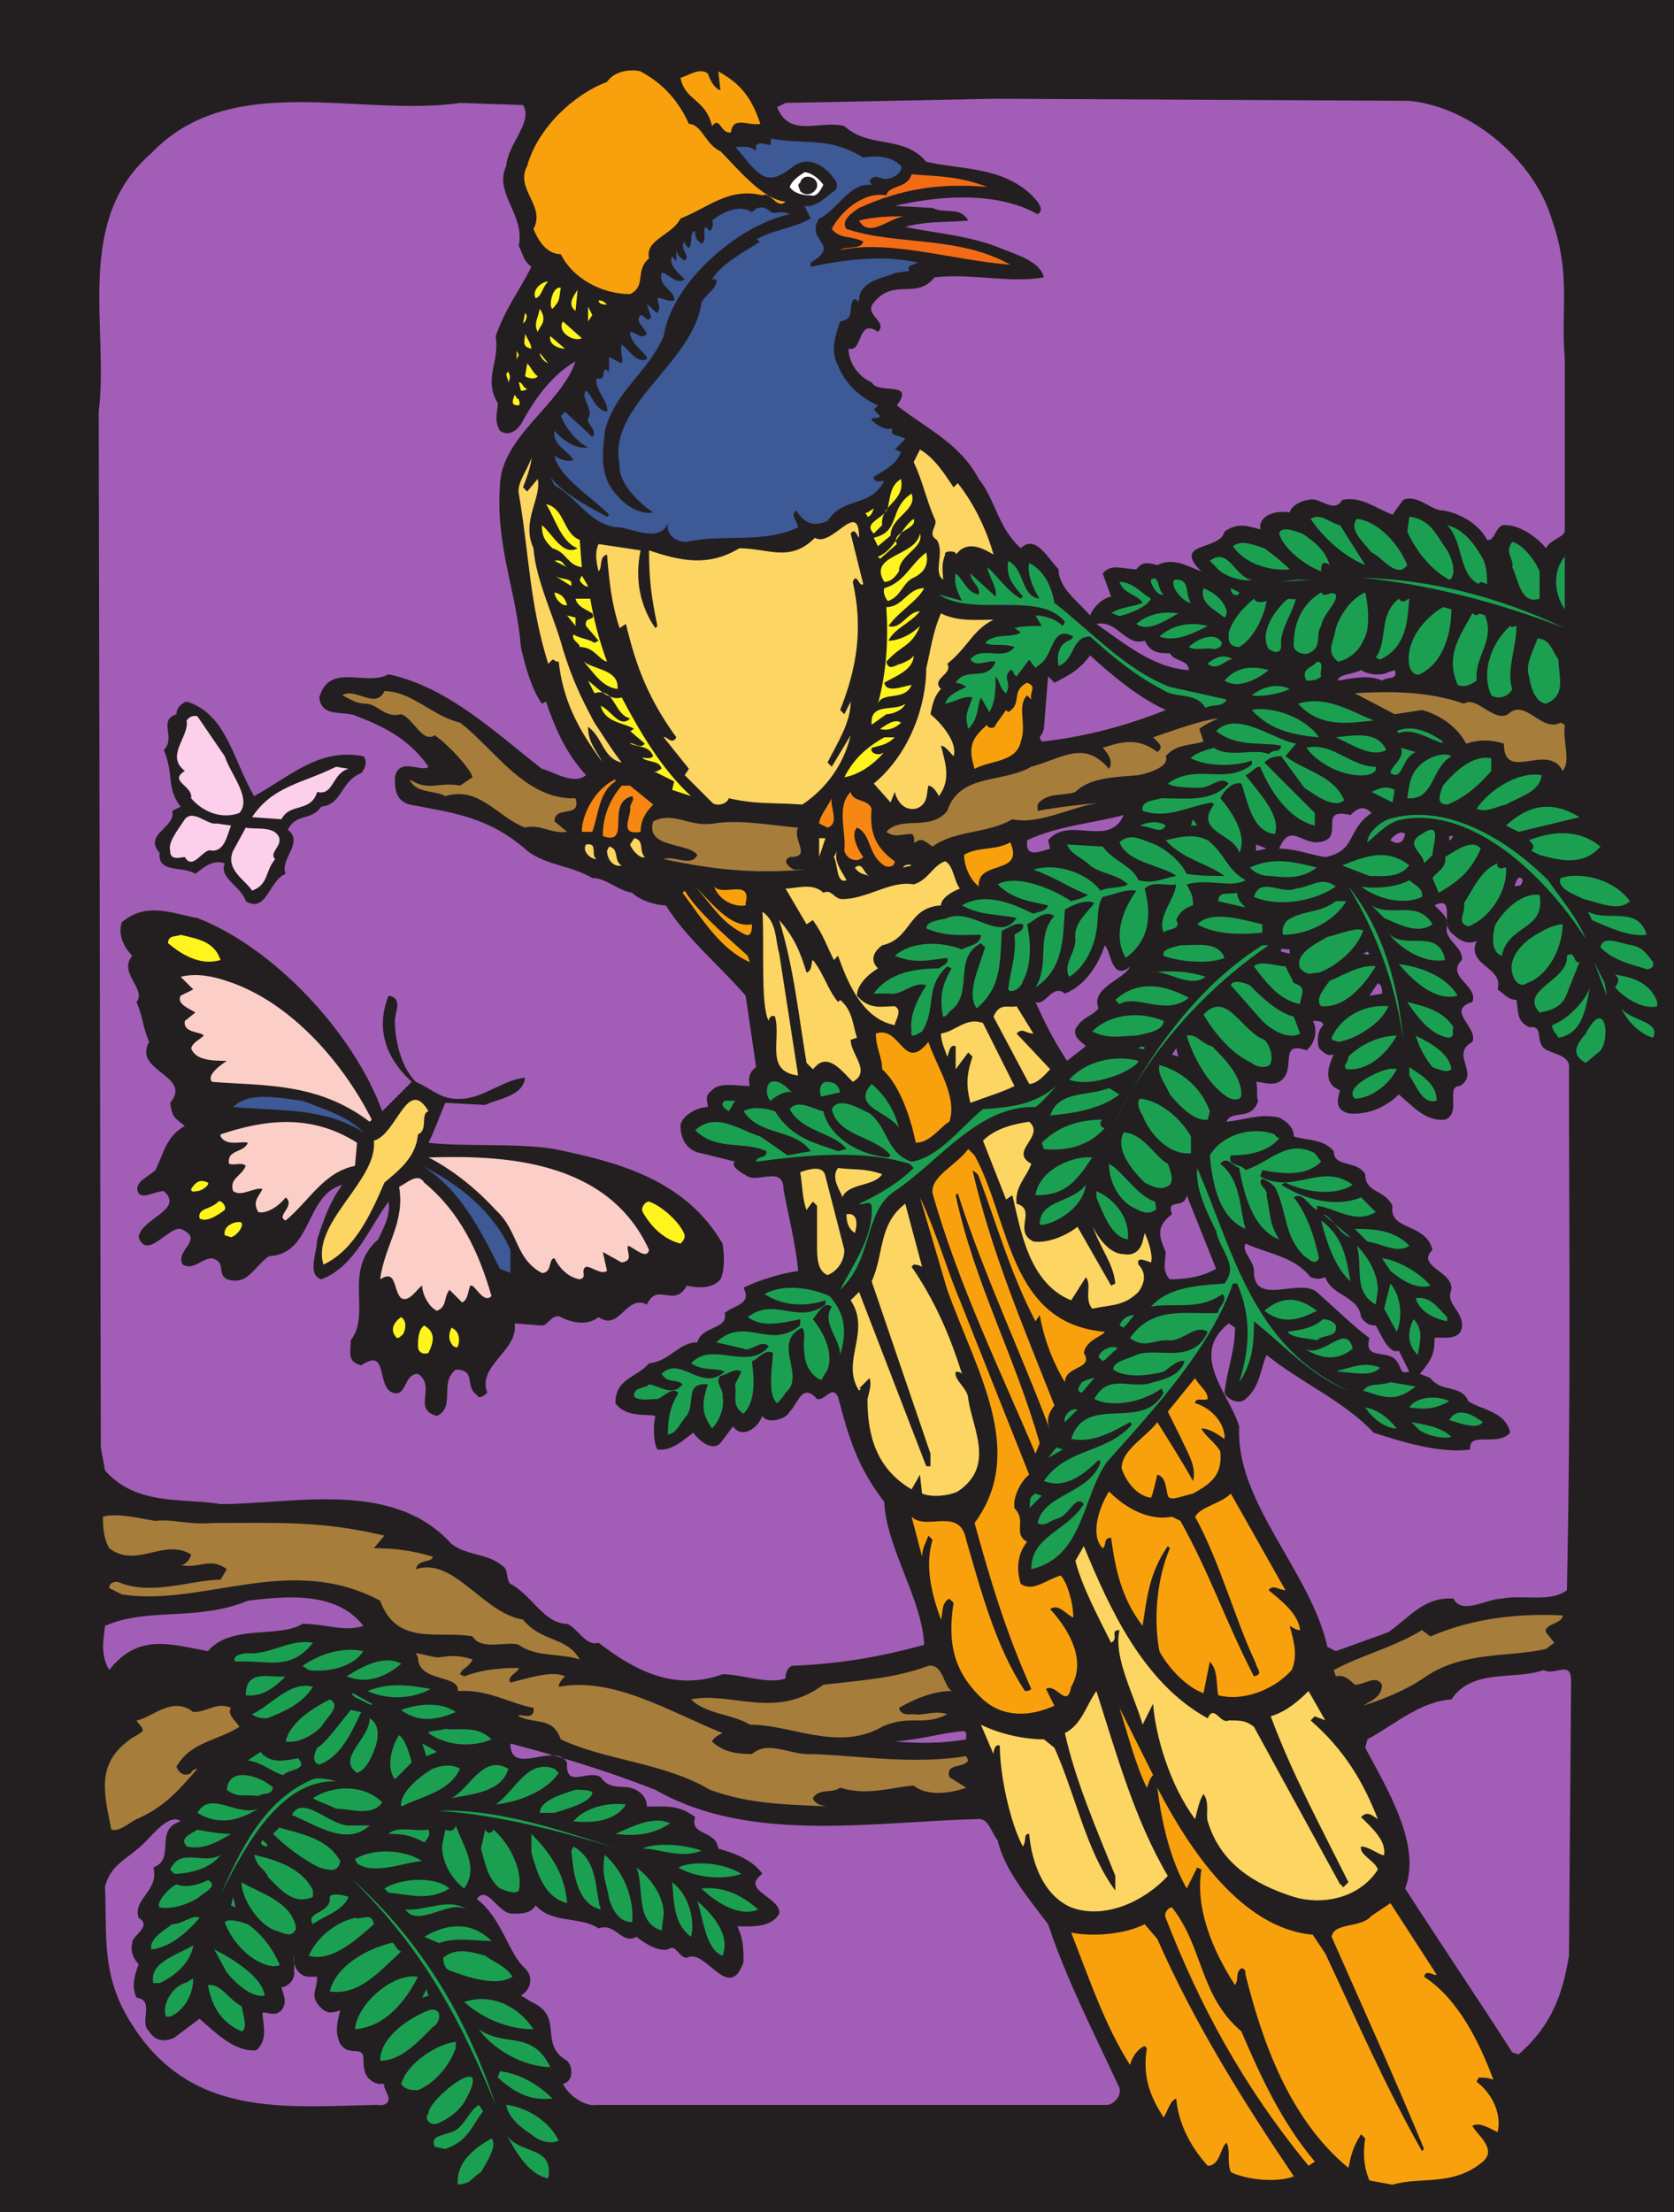 <svg xmlns="http://www.w3.org/2000/svg" width="597.75" height="789.75"><path fill="#231f20" fill-rule="evenodd" d="M597.75 789.75H0V0h597.75v789.75"/><path fill="#f9a10d" fill-rule="evenodd" d="M246 44.25c4.5 0 6 7.5 11.25 9.75 6 6 15 17.25 23.25 18-3 3-5.25-3.75-8.25-2.25-12-3-19.5 4.5-29.25 8.25-3 6-12.75 7.5-11.25 14.25C226.5 96.75 231 102 225 105c-9.75 0-20.25-5.25-24.75-14.25-5.25 0-8.25-5.25-9.75-9 4.5-8.25-6.75-14.25-2.25-22.5 3.75-13.5 16.5-25.5 28.5-30 3-4.5 9.75-4.5 12-3.75C237 30 242.25 36 246 44.25m11.25-12-.75-6.75c8.25 4.5 12 9.75 15 18.75-4.5.75-9.75-3-10.5 3-3.75.75-3.75-6-6.75-2.25-2.25-9.75-9.75-9-11.25-17.25 3-.75 6.75-3.75 9.75-1.5.75 2.25 2.25 5.25 4.5 6"/><path fill="#a25eb6" fill-rule="evenodd" d="M503.25 36c22.5 2.25 45 21.75 51 42.75 6.75 19.5 3 30.75 4.5 49.5v61.5c-.75 2.25-5.25 3-6.75 6-1.5-2.25-8.25-8.25-14.25-8.25-3.75-.75-3.75 6-6.75 5.25-3-6-10.5-9.75-15.75-10.5-4.5 0-9-6-14.25-3.75l-3.75 5.25c-6-2.25-11.25-6.75-18-5.25-3 5.25-8.25-1.5-12 0-1.5 0-6 1.5-6.75 4.5-3-.75-9.75 0-10.5 4.5v1.5c-5.25-1.5-8.25-2.25-12.75.75-1.5 6.75-17.25 3.75-9.75 12.75l1.5 1.5c-4.5-1.5-9.75-5.25-15.75-2.25-3-.75-5.25-1.5-7.5 1.5-4.5 0-9-2.25-12 1.5l3 8.25c-3.75.75-6.75 4.5-7.5 6.75-4.5-5.25-11.25-9.75-11.25-16.5-3.75-3.75-8.25-12.75-13.5-7.5-8.25-7.5-9-17.25-15-24.75-6.75-12.75-18.75-18-29.25-26.25 6.75-9-6.75-3.75-9-8.25-5.25-2.25-8.25-7.5-8.25-12 5.25 1.5 3-11.25 10.5-6 3.75-3.75-5.25-6-1.5-10.5 7.5-9 15-.75 21.75-9 13.5-1.5 27 2.25 39 0-1.5-6-10.5-8.25-15.75-10.5-11.25-4.5-23.25-5.25-33.75-7.5 8.25-2.25 15-1.5 22.5-2.25-3-5.25-8.25-2.25-12.75-4.5l-13.5-.75c12.75-3 35.25-6 51 3 2.25-1.5.75-3 0-4.5-10.5-12.75-27-11.25-39.75-14.25C322.5 48 310.5 53.25 301.5 45c-9-2.25-19.5 4.5-24-6.75l3-1.5 75-1.5 147.75.75m-316.5 1.5c3.75 6-5.25 13.5-6 21.75-4.5 9.75 6.75 17.25 4.5 28.5 1.5 3 1.5 5.25 4.5 7.5-4.5 9-9 14.25-12.75 24.75 1.5 9.75-4.5 15 .75 24 0 3-1.5 6 .75 9.75 3 2.25 6 0 7.5-2.25 4.5-8.25 10.5-17.25 19.5-22.5-5.25 15.75-27 27-27 45-1.5 21 6 37.5 7.5 57 1.5 6.75 3.75 15 7.5 20.25l1.5-.75c3 9 6.75 18 14.25 26.25-4.5 3.75-12-1.5-15.75-2.25-17.25-13.5-33.75-29.25-54.75-33.75-8.25 4.5-21-4.5-24.75 8.25.75 7.5 9 4.5 13.5 6.75 9.75 3.75 18.75 8.25 25.5 18-2.25 2.25-10.5-3.75-12 3.75 0 3.75 0 8.25 5.25 9.75 15.75 3 28.5 4.5 42 16.5C195 309 204 309 211.5 313.5c5.25 0 9 4.5 14.25 5.25 3 3 9 4.5 12 4.5 7.5 12 19.5 21.75 28.5 32.25L270 381c-2.25 1.5-3 3.75-2.25 6.75-3.75 0-11.25-1.5-13.5 1.5-3 2.25-1.5 3.75-1.5 6-4.5 0-9.75 3.75-9.75 6.75 0 4.5 2.25 9 7.5 9.75l12 3c-2.25 1.5 3 4.5 4.5 5.25 3.75 2.25 12.75-3.75 12.75 4.5 1.5 8.25 4.5 20.25 5.25 29.25-5.25.75-13.5 3-19.5 6 3 6-3 6-6.75 9 1.5 6-8.25 4.5-9.75 10.5-6.75 0-9.75 6.75-17.25 7.5-4.5 5.25-12 5.25-12 14.25 3.75 5.25 11.25 3.75 14.25 4.5-.75 3-.75 9.75.75 12 5.25.75 9.75-3.75 12.75-6 2.25 3 6.75 6.75 9.75 3.75l4.5-6c3 4.5 8.25.75 9.75-2.25l.75-1.5c1.5 3 8.25 1.5 9.75-1.5 3-3 4.5-10.5 9.75-4.5 3 .75 5.25-5.25 7.5-.75 3.75 14.25 6.75 24.75 16.5 37.5.75 16.5 13.5 34.5 14.25 51-16.5 4.5-30 6.75-47.25 7.5-1.5.75-2.25 2.25-2.25 4.5-6 2.25-15.75-1.5-22.5-1.5-16.5 6-30.75-.75-44.25-11.25-4.5 1.5-7.5-5.25-11.25-6.75-8.25 0-12.75-10.5-20.25-14.25-1.5-1.5-.75-4.5-2.25-6-6-5.25-12.75-3.75-18.75-8.25C140.25 528 105 537 78.75 537c-13.5-2.25-30 .75-41.25-12l-1.5-8.25L35.25 147c3.75-30-9-68.25 18.75-92.25 28.5-30 74.25-12.75 110.25-18l22.5.75"/><path fill="#3d5996" fill-rule="evenodd" d="M308.25 56.25c4.5-.75 9.75-.75 13.5 3 .75 2.25-3 4.5-4.5 4.5-3 .75-4.5-2.25-6.75.75l.75 1.5c-8.25-.75-12 9-18.75 12-5.25 8.25 8.25 9-3 15.75v1.5c10.5-2.25 25.5-4.5 38.25-1.5-.75.75-4.5.75-3 3l-5.25.75c-2.25 1.5-12.75 2.25-12.75 9.75l-.75.75c.75.75 0-2.25-1.5-.75-1.5 3 .75 6.75-4.5 7.5-1.5 4.5-3.75 10.5-.75 15.75 2.25 6 7.5 11.25 14.25 14.25l-1.5 1.5 2.25 2.25c-.75 1.5-3 0-3 1.5 1.5 1.5 4.5 3.75 7.5 3-1.5 3 3 2.25 4.5 3.75l-3.75 3.75c.75 0 1.5.75 2.25.75-1.5 4.5-6 6.75-9.75 9 0 2.25 2.25 1.5 3.75 1.5C310.5 181.5 301.5 177 295.5 186c-5.25 2.25-8.25.75-11.25-3.75-2.25 1.5.75 4.5.75 6-12 6-27.75 2.25-39.75 5.25-3.75 0-7.5-2.25-6.75-6.75-3 7.5-13.5 1.5-18 1.5-9.75-.75-14.25-10.5-22.5-15l-1.5-3c4.5 6 13.5 10.5 20.25 14.25l.75-.75c-6.75-6.75-18-13.5-19.5-21 2.25 1.5 5.25 2.25 6.75 1.5-2.25-3.75-7.5-5.25-6.75-10.5 3 3.75 8.25 6.75 12 6-4.5-2.25-8.25-7.5-9.75-11.25l1.5-1.5 9.75 9c2.25-2.25-2.25-4.5-1.5-6.75 2.25-3-3-7.5-.75-9.75 2.25 1.5 3 6.75 7.5 7.5.75-3.75-4.5-7.5-3.75-12 4.5 1.5.75-5.25 4.5-2.25v-5.25l4.5 2.25c.75-2.25-.75-3.75 0-6.75 3 2.25 5.25 6.75 9 5.25v-.75c-2.25-3-6-5.25-6-9 2.25 0 3.75 3 6 .75-.75-2.25-4.5-4.5-2.25-6.75 1.5 0 2.25 3 3.75.75l-1.5-4.5c.75 0 2.25 2.25 3.75 3 1.5-2.25 0-3.75 0-5.25.75-.75 3.75 1.5 6 .75.75-3-6-5.25-4.5-9.75 1.5-.75 5.25 4.5 8.25 2.25-2.25-2.25-6-5.25-4.5-8.25.75.75.75 1.5 1.5 1.5v-4.5c0 2.25 1.5 3.75 3 4.5 2.25-1.5-2.25-4.5 0-6.75-.75-.75.75 2.25 1.5 2.25 1.5-1.5 0-6 2.25-6 0 1.5 0 3 2.25 4.5 2.25-1.5 0-4.5 1.5-6l1.5 1.5c.75-.75 1.5-2.25.75-3.75 3.75-3 9.75-6 14.25-3 2.25-2.25 4.5-2.25 6.75 0 1.5.75 4.5-.75 6.75.75-18 3.75-42 24-45 43.5-6 13.5-17.25 19.5-21 33.75-.75 7.5-2.25 16.5 4.5 23.25 3 3.75 8.25 6.75 12.75 6-4.5-3-12.75-10.5-12-17.25-4.5-21 26.25-36 29.25-57.75 1.5-3 6-5.25 5.25-8.25h-1.5c3-5.25 11.25-9.75 17.25-13.5-.75 0-.75-.75-1.5-.75 6.75-3.75 12.75-3.75 19.5-7.5l-2.25-4.5c3.75.75 7.5-3 10.5-5.25 1.5-.75 1.5-3 0-4.5-3-4.5-9-8.25-14.25-4.5-3 2.25-6.75 5.25-10.5 3.75-4.5-2.25-6.75-6.75-10.5-10.5 2.25 0 5.25-.75 7.5 1.5-.75-4.5 3-2.25 5.25-2.25V49.5c12.75 2.25 21-.75 33 6.75"/><path fill="#fff" fill-rule="evenodd" d="M294 66c-.75 1.5-2.25 4.5-4.5 3.75-3 0-6-.75-7.5-3 .75-2.25 3-3.75 5.25-5.25 2.25 0 5.25 2.25 6.75 4.5"/><path fill="#231f20" fill-rule="evenodd" d="M291.75 66.75c-.75 2.25-3.75 3.75-6 1.5 0-.75-1.5-2.25 0-3 .75-3.75 6.75-2.25 6 1.5"/><path fill="#f46b16" fill-rule="evenodd" d="M352.5 66.75c-17.25-1.5-30.75.75-45.75 7.5-2.25 1.5-6.75 4.5-4.5 7.5 18 6 39.75 2.25 58.5 12.75C340.5 93 318 85.5 300 89.25c2.25-1.5 7.5 0 8.25-3-4.5-2.25-8.25-.75-11.25-4.5 3-6 11.25-13.5 19.5-12 .75-3.75 7.5-2.25 9-7.5 10.5.75 17.25.75 27 4.5"/><path fill="#f46b16" fill-rule="evenodd" d="M323.25 77.25c-5.25 0-12.75 8.25-16.5 1.5 6-1.5 11.25-1.5 16.5-1.5"/><path fill="#fff41e" fill-rule="evenodd" d="M195.75 100.5c-2.25 2.25-2.25 5.25-4.5 6-1.5-3 2.25-6 4.5-6m4.5 2.25c-.75 3.75 0 4.5-3 7.5-1.5-.75 0-8.25 3-7.5m5.25 8.25c-3-2.25-.75-5.25.75-7.5l-.75 7.5m11.25-2.25c-.75 0-3 0-3-1.5 1.5 0 2.25.75 3 1.5m-6.75 6v-5.25l1.5 3zm-18 3.75c-1.5-3 0-4.5.75-8.25 3 4.5 0 6-.75 8.25m-4.5-3.75-.75.75.75-3.75c.75.75.75 1.5 0 3m20.25 6c-3 1.5-9-2.25-6.75-6l6.75 6m-18 3.75c-3.75-.75-2.25-3-2.25-5.25.75 1.5 2.25 3.75 2.25 5.25m12 0c-2.25 0-6-1.5-5.25-4.5l5.25 4.5m-17.25 3.75v-3l.75 1.5zm11.25 1.5c-1.5-.75-3-2.25-3-3.75l3 3.75m-3.75 4.5c-.75 1.5-3.75.75-4.5 0l.75-4.5c1.5 1.5 2.25 3.75 3.75 4.5m-10.5 2.25c0-1.5-1.5-3 0-3.75.75 1.5.75 2.25 0 3.75m6.75 2.25c-.75.75-1.5.75-2.25.75l-.75-3c1.5 0 1.5 2.25 3 2.25m-3 3.75c0 .75.75 1.5 0 2.25-3 0-2.25-1.5-1.5-3.75.75.75.75 1.5 1.5 1.5"/><path fill="#fdd562" fill-rule="evenodd" d="m340.5 174 1.5-1.5c6 7.5 10.5 17.25 12.75 25.5-3.75-2.25-8.25-4.5-12-1.5l-1.5 1.5c.75-1.5-4.5-1.5-3.75 0-1.5 3.75-.75 6-.75 9-3.75-3 .75-9.75-2.25-14.25-3.75-2.25.75-5.25-.75-7.5-3-6.75-4.5-14.25-7.5-20.25l2.25-4.5c5.25 3 9 9 12 13.5m-153.75 0 1.5 1.5L192 171c1.5 6.75-6 15-1.5 24.75.75 11.25 7.5 24.75 10.5 36 3 9.75 6 16.5 11.25 26.25 3 4.5 6.75 10.5 9.75 14.25-6.75-1.5-6.75-9-12-12.75 0 5.25 2.25 7.5 5.25 12.75-9-12-14.25-22.5-15.75-36-1.5 0-1.5-.75-2.25-.75l-1.5 1.5c-6.75-21.75-6.75-39-10.5-60.75-.75-3.75 3-8.25 4.5-12.75 0 2.25-1.5 6.75-3 10.5"/><path fill="#fff41e" fill-rule="evenodd" d="m315 187.5-3 3c-4.5-4.5 5.25-5.25 5.25-10.5.75-3 .75-6.75 4.5-9 1.5 8.25-7.5 9-6.75 16.5m3 3.75-4.5 3.75-1.5-3c9.75-2.25 5.25-10.5 13.5-15.75 2.25 6-7.5 8.25-7.5 15m-111 1.5.75 9.75c-5.25-.75-5.25-5.25-10.5-6.75-3-3-3.75-4.5-3.75-8.25 3.75 3 7.5 11.25 12.75 8.25-6-2.25-8.25-11.25-11.25-15.75 6.75 1.5 6 10.5 12 12.75m102.75-8.25c0-.75-1.5-1.5 0-1.5l2.25-1.5s-.75 3-2.25 3"/><path fill="#1ba052" fill-rule="evenodd" d="M516.75 196.5c1.5 2.25 3.75 9 .75 10.5-6.75-3.75-12-10.5-15-17.25l.75-5.25c7.5.75 9.75 6.75 13.5 12"/><path fill="#fff41e" fill-rule="evenodd" d="m320.25 194.25-6 5.25-.75-.75c6-2.25 8.25-10.5 12.75-13.5 1.5 3.75-8.25 4.5-6 9"/><path fill="#1ba052" fill-rule="evenodd" d="M487.5 201.75c-7.5-3-15-9.75-19.5-16.5 3.75-2.25 6.75 1.5 10.5 2.25l9 14.25m15 0c-3.75 5.25-9-3-12.75-4.5-3-3.75-8.25-8.25-5.25-12 7.5.75 15 9 18 16.5"/><path fill="#fdd562" fill-rule="evenodd" d="M306.75 192c-.75-.75-1.5-3.75-3-1.5l4.5 18c-1.5 1.5-2.25-4.5-3.75-.75 3.75 16.5 1.5 30.75-4.5 45.75l1.5 1.5 2.25-4.5c0 7.5-4.5 14.25-8.25 21.75l1.5 1.5 6.75-11.25c-2.25 9.75-8.25 18.75-17.25 24.75-10.5-.75-16.5 0-26.25-2.25-.75 2.25-4.5 3-6 1.5l-9.75-9.75 1.5-2.25-9-11.25c.75-.75 3 3 4.5 0-9.75-13.5-14.25-24.75-18-40.5l-2.25 1.5c-3-9-3.75-17.25-4.5-26.25-3 .75-1.5 4.5-3 6-.75-3-1.5-6.75 0-9.75l15 2.25c-2.25 10.5 0 20.25 5.25 27.75l.75-.75c-2.25-10.5-3-17.25-3-27 11.25 3.75 21 6 32.25-.75 10.5 0 18 5.25 27-3.75 6 3.75 15.75-14.25 15.75 0"/><path fill="#1ba052" fill-rule="evenodd" d="M529.5 199.5c1.5 3 1.5 6.75 1.5 9-.75 0-2.25-1.5-3 0-7.5-3.75-5.25-15-11.25-21 6 1.5 9.75 6.75 12.75 12m-54.75 2.25c-.75-.75-1.5-.75-2.25-.75-.75.75-.75 1.5-.75 3-6-2.25-13.5-8.25-15-13.5.75-3 6-.75 8.25 0 4.5 3 8.25 6 9.75 11.25"/><path fill="#fff41e" fill-rule="evenodd" d="M321 204c-1.5 2.25-3 3.75-5.25 3.75-6-9.75 11.25-9 12.75-17.25 1.5 5.25-7.5 7.5-7.5 13.5"/><path fill="#1ba052" fill-rule="evenodd" d="M460.5 203.25c-6 .75-15.75-1.5-20.25-8.25 3-2.25 6.75-.75 11.25.75 3 2.25 6 4.5 9 7.5m89.25.75v9.75C543 216 542.25 207 540 202.5c.75-3-3-5.25 0-9 3.75.75 8.25 6.75 9.75 10.5"/><path fill="#fff41e" fill-rule="evenodd" d="M326.25 206.25c-3.75 1.5-4.5 6.75-9 8.25 0 .75-2.25-2.25-1.5-4.5 7.5-2.25 9-8.25 15-12.75.75 3.75 0 6.75-4.5 9"/><path fill="#1ba052" fill-rule="evenodd" d="M558.75 217.5c-3.75-5.25-4.5-13.5 0-18.75v18.75M447 207c-2.25.75-9.75-.75-12.75-4.5l-2.25-2.25c6.75-5.25 9 6 15 6.75"/><path fill="#fff41e" fill-rule="evenodd" d="m202.5 202.5-4.5-2.25c3-.75 3 1.5 4.5 2.25"/><path fill="#1ba052" fill-rule="evenodd" d="M371.25 213.75c-3-4.5-4.5-9.75-3.75-12.75 6 3 8.25 9.75 9 14.25 13.5 10.5 25.5 24 41.25 30l20.25 4.5c-1.5 3-5.25 1.5-7.5 3-3.75-6-10.5-3-15.75-6.75-9-4.5-18-12-25.5-18.75-6.75 0-5.25 8.25-11.25 10.5-.75-3 0-6.75 2.25-8.25.75-.75 2.25-.75 3-2.25-8.25-4.5-6.75 7.5-12.75 10.5l-.75.75-2.25-3-4.5 6c-1.5-.75-.75-2.25-2.25-2.25-3 3 .75 4.5-1.5 8.25-2.25-1.5-2.25-4.5-3.75-6 0 4.5 0 9-2.25 12.75l-3-5.25c-1.5 3.75-.75 7.5-4.5 11.25-1.5-5.25 0-6.75 1.5-11.25-3-.75-6 1.5-9.75 2.25.75-3 4.5-4.5 7.5-6-.75-.75-3-1.5-3.75-1.5 3.75-6 11.25 0 14.25-7.5-3-.75-6.75 2.25-9-.75 3.75-5.25 12 .75 15.75-4.5-4.5-1.5-7.5 0-10.5-1.5 3.75-3.75 9.75-1.5 12.75-3.75l-2.25-1.5c2.25-.75 6.75-.75 9.75-.75l-2.25-3.75c2.25 0 6.75.75 9.75 3.75l.75-1.5c-9-11.25-33-1.5-45-9.75l8.25 2.25c-1.5-3-3-6-2.25-9.75 3 2.25 3.75 6.75 8.25 7.5.75-3-3-4.5-3-7.5l9 8.25c.75-3-2.25-6.75-3-10.5 3 2.25 6.75 8.25 12 11.25l.75-.75c-3.75-4.5-6-6.75-5.25-12.75 6 3 4.5 12.75 11.25 13.5"/><path fill="#fff41e" fill-rule="evenodd" d="M204 207.75v1.5l-6-3.75c2.25 1.5 4.5.75 6 2.25m6 1.5c-.75.75-3-1.5-3-2.25l.75-1.5 2.25 3.75"/><path fill="#1ba052" fill-rule="evenodd" d="M558.75 224.25c-23.25-9-48.75-15.75-72.75-18 25.5.75 48.75 6.75 72.75 18m-143.25-12c-2.25.75-4.5-3.75-4.5-4.5V207c3-2.25 2.25 3.75 4.5 5.25m9.75 3c-2.25 0-7.5-5.25-6-8.25 6-.75 3.75 5.25 6 8.25m31.5-7.5 6-.75H468Zm-45.75 6c-1.5 3-7.5 5.25-10.5 6-.75.75-2.25-.75-3.75-.75 3-2.25 7.5-2.25 11.25-3.75-1.5-3-6.75-3-8.25-7.5 4.5 0 7.5 3.75 11.25 6"/><path fill="#fff41e" fill-rule="evenodd" d="M317.25 223.5c4.5 1.5 6.75-5.25 11.25-5.25-3.75 4.5-9 6-11.25 10.5 3.75 0 8.25-2.25 11.25-5.25-3 7.5-6.75 6.75-12 12.75.75 3.75 3.75.75 5.25.75 1.5-.75 3.75-1.5 4.5-3 0 5.25-6.75 7.5-10.5 9.75.75 3.75 6 1.5 9.75.75-2.25 6-10.5 2.25-12 6.75 3-11.25 3.75-21.75 3-34.5 6 0 7.5-6.75 13.5-6.75-2.25 4.5-9 8.25-12.75 13.5"/><path fill="#1ba052" fill-rule="evenodd" d="M438 218.25c0 .75 0 1.5-.75 2.25-3.75-3-9-5.25-7.5-10.5 3.75 1.5 7.5 4.5 8.25 8.25m4.5-6.75c0 1.5-3 1.5-3-1.5l3 1.5m44.25 17.25c-1.5 3.75-5.25 6.75-9 7.5-4.5-3.75-1.5-6.75-.75-12 1.5-4.5 5.25-10.5 10.5-12.75.75 3 2.25 12.75-.75 17.25"/><path fill="#fff41e" fill-rule="evenodd" d="M202.5 216c-1.5.75-4.5-2.25-4.5-4.5 3 .75 3.75 2.25 4.5 4.5"/><path fill="#1ba052" fill-rule="evenodd" d="M477 212.25c.75 3-4.5 6.75-5.25 11.25-2.25 3 .75 7.5-4.5 9.75-2.25.75-6-.75-5.25-3.75 0-6 2.25-13.5 9.75-18 1.5 2.25 3-.75 5.25.75"/><path fill="#fff41e" fill-rule="evenodd" d="M210.75 213.75c1.5 8.25 3 14.25 6 22.5-3-.75-4.5-5.25-9.75-5.25 0-1.5-3-2.25-2.25-4.5 2.25 1.5 5.25 1.5 7.5 3l1.5-.75-4.5-5.25c-.75-3.75 3.75-1.5 2.25-4.5-2.25-1.5-5.25-2.25-6-5.25h5.25"/><path fill="#1ba052" fill-rule="evenodd" d="M462.75 213.75c-1.5 6-6 11.25-5.25 17.25-.75 3-3 1.5-4.5.75-3-5.25.75-12 6-17.25 1.5-1.5 3 0 3.75-.75m-10.5.75c-.75 5.25-4.5 13.5-9.75 16.5-4.5 0-3.75-3.75-3.75-5.25 1.5-4.5 4.5-8.25 9-12 .75 1.5 3 1.5 4.5.75m51-.75c-.75 7.5-.75 17.25-10.5 21.75l-1.5-.75c4.5-6 .75-15 8.25-21 1.5 2.25 3 0 3.75 0m15 3.75c0 7.5-2.25 18.75-11.25 23.25-2.25.75-3.75-2.25-3.75-3-1.5-8.25 4.5-16.5 12-21l3 .75m-97.5 1.5c-5.25 3-11.25 6.75-15 3.75 4.5-3.75 9.75-4.5 15-3.75"/><path fill="#fdd562" fill-rule="evenodd" d="M354.75 221.25c-7.5 3.75-9 9.75-16.5 15.75 2.25 3.75-6 5.25-2.25 9-2.25 2.25-3 5.25-3.75 9 4.5 3.75 9.75 10.5 8.25 15-1.5-1.5-3-3.75-4.5-3.75 1.5 6 3.75 12-.75 18-.75-1.5-2.25-3.75-3.75-3.75-.75 3 0 6.75-4.5 8.25-4.5.75-6.75-3-7.5-6l-1.5 3.75-6-6.75c12.75-10.5 18.75-27.75 18.75-41.25 1.5-6 2.25-12.75 5.25-19.5 6 3 12.75 2.25 18.75 2.25"/><path fill="#1ba052" fill-rule="evenodd" d="M527.25 219.75c.75-.75 1.5-.75 3 0 3.75 9-3.75 14.25-3 23.25-3 2.25-5.25 2.25-6.75 1.5-4.5-10.5.75-17.25 5.25-25.5l1.5.75"/><path fill="#fff41e" fill-rule="evenodd" d="m205.5 223.5-3-3.75 3 .75zm0 0"/><path fill="#a25eb6" fill-rule="evenodd" d="M408.75 228.75c2.25 4.5 5.25 4.5 9 4.5 1.5 3 6.75 2.25 6.75 6-12.75-.75-23.25-9.75-33-16.5 7.5-1.5 10.5 8.25 17.25 6"/><path fill="#1ba052" fill-rule="evenodd" d="M431.25 223.5c-4.5 2.25-11.25 6-17.25 3.75 5.25-4.5 11.25-5.25 17.25-3.75m110.25 0c0 7.5-3.75 16.5-1.5 22.5-1.5 3-5.25 3.75-7.5 2.25-3.75-8.25 0-18.75 6.75-24.75.75.75 1.5 0 2.25 0m-105.75 5.25c1.5 1.5-.75 3-2.25 3-2.25-.75-6.75.75-9-.75 3-3 9-5.25 11.25-2.25m120.75 6.75c0 6 3 12.75-4.5 15.75-3.75-.75-5.25-5.25-6-9.75-1.5-4.5 1.5-9 3-13.5 4.5 0 5.25 4.5 7.5 7.5"/><path fill="#a25eb6" fill-rule="evenodd" d="M416.25 253.5c-15 6-30 9.75-44.25 11.25-1.5-2.25 0-1.5.75-4.5l1.5-18.75 2.25 2.25c4.5-2.25 9-4.5 12.75-9.75 8.25 7.5 17.25 15 27 19.5"/><path fill="#1ba052" fill-rule="evenodd" d="M440.25 235.5c-2.25-.75-5.25 4.5-9 1.5 2.25-2.25 6-3.75 9-1.5"/><path fill="#fff41e" fill-rule="evenodd" d="M220.5 246c-6-.75-9-6.75-12.75-10.5 3 3.75 13.5 3 12.75 10.5"/><path fill="#1ba052" fill-rule="evenodd" d="M471.75 241.5c-1.5 1.5-3.75 1.5-5.25 1.5-2.25-4.5 2.25-4.5 3.75-6.75 3 0 .75 3.75 1.5 5.25M453 239.25c-4.5 3.75-11.25 6.75-15.75 3.75 4.5-5.25 10.5-5.25 15.75-3.75m6-.75 1.5 1.5-1.5-1.5"/><path fill="#a25eb6" fill-rule="evenodd" d="M493.5 243c-4.5-2.25-11.25-.75-15.75 0 0-2.25 5.25-2.25 8.25-3.75 2.25 1.5 6.75 2.25 9.75.75l2.25-.75c1.5 3.75-3 2.25-4.5 3.75"/><path fill="#fff41e" fill-rule="evenodd" d="M222 249c6.75 12.75 14.25 25.5 24.75 35.25L240 282l.75-3-7.5-3.75c1.5.75 2.25-.75 3-.75-.75-3-4.5-2.25-6.75-3.75 0-.75 2.25.75 3.75-.75-1.5-3.75-4.5-3-8.25-4.5.75-.75 3.75 2.25 5.25 0L225 261c.75 0 .75-.75 1.5-.75-3.75-2.25-10.5-2.25-12-8.25 3.75 1.5 6.75 8.25 10.5 4.5-6-1.5-5.25-11.25-12.75-9L210 243c3 2.25 7.5 7.5 12 6"/><path fill="#f9a10d" fill-rule="evenodd" d="m368.25 249.75-1.5-1.5c-3.75 3.75 0 10.5-2.25 16.5-1.5 7.5-11.25 6.75-16.5 9.75-2.25-7.5-1.5-10.5 4.5-15.75 0 1.5 3 1.5 3 0l3.75-5.25.75.75c5.25-3 .75-7.5 6.75-10.5 3.75 1.5.75 3 1.5 6"/><path fill="#1ba052" fill-rule="evenodd" d="M460.5 246c-3 1.5-9.75 3-13.5 2.25 3.75-3 9-4.5 13.5-2.25"/><path fill="#a77d3c" fill-rule="evenodd" d="M164.25 258c12 9 23.25 27.75 41.25 27 2.25 7.5-7.5 2.25-7.5 8.25l4.5 3.75c-6 .75-9.75-3-15-1.5-9.75-3.75-16.5-15-28.5-11.25-3.75-2.25-10.5-.75-12.75-6 6.75 4.5 10.5.75 18 2.25l4.5-3c-.75-3-8.25-11.25-13.5-15-4.5 3-7.5-6-12-7.5-6 1.5-8.25-3.75-12.75-3.75-3 0-5.25-1.5-8.25-3 4.5-3 12 5.25 15-1.5 9.75 0 17.25 9 27 11.25m358.5-6.75c4.5-3 10.5 6.75 15.75 3.75 6-6 12 6.75 18.75 3l1.5.75c-.75 6.75 2.25 12.75-.75 16.5-5.25-10.5-21 4.5-21-9.75-4.5-1.5-9-1.5-13.5 0-3-6-9.75-10.5-15.75-12L498 255l-14.25-7.5c12.75-.75 26.25-.75 39 3.75"/><path fill="#231f20" fill-rule="evenodd" d="M90.75 284.25c13.5-7.5 23.25-17.25 39-14.25 1.5 1.5.75 4.5-.75 6-7.5 3-6.75 11.25-14.25 12-3.75 5.25-9 2.25-12 8.25 6 4.5-3 10.5-.75 15.75-6 2.25-6.75 14.25-14.25 9.75-1.5-5.25-9.75-8.25-7.5-13.5-4.5-1.5-7.5 1.5-10.5 3.75-4.5-3-13.5 0-12.75-7.5-6-6.75 6-9 4.5-15l3-1.5c-5.25-6.75-2.25-11.25-6-20.25 4.5-4.5-2.25-10.5 4.5-12.75 0-3 3-4.5 3.75-4.5 14.25 4.5 16.5 21 24 33.75"/><path fill="#1ba052" fill-rule="evenodd" d="M490.5 257.25c-8.25.75-18.75 3-27-6 9.75-3 18 2.25 27 6"/><path fill="#fff41e" fill-rule="evenodd" d="m316.5 255-5.25 3.75c-.75-8.25 8.25-4.5 12-7.5-.75 2.25-4.5 3.75-6.75 3.75"/><path fill="#1ba052" fill-rule="evenodd" d="M471 263.25c-8.25-.75-17.25-2.25-24-9.75 6.75-1.5 18.75 2.25 24 9.75"/><path fill="#fccfea" fill-rule="evenodd" d="M80.25 270c2.25 6.75 9.75 15 5.25 20.25-6 2.25-12.75 0-17.25-5.25.75-4.5-8.25-6-2.25-9.75-6.75-5.25.75-11.25.75-17.25-.75-.75 1.5-3 3.75-2.25L80.25 270"/><path fill="#a77d3c" fill-rule="evenodd" d="M435 256.5c-3 1.5-3.75 1.5-6.75 3.75l1.5 4.5c-4.5 1.5-9.75.75-13.5 5.25 1.5 3.75-6 6-9.75 6.75-8.25.75-17.25.75-22.5 6-3.75 1.5-10.5 0-13.5 4.5v2.25c8.25-1.5 15.75-2.25 23.25-3-9.75.75-22.5 8.25-32.25 6-9 5.25-20.25 3.75-28.5 9.75-1.5-.75-3.75-3.75-6-1.5h-.75c0 .75.75-2.25-.75-3-3.75 0-6 1.5-9-.75 5.25-6 15.75 0 21.75-7.5 4.5-13.5 19.5-9.75 30-15.75 11.25-3 18.75-9.75 27.75.75 1.5-2.25 0-5.25-2.25-7.5 6.75-2.25 12.75-3.75 19.5 1.5 2.25-1.5.75-3 0-3.75l-1.5-1.5c6.75-2.25 16.5-6 23.25-6.75"/><path fill="#fff41e" fill-rule="evenodd" d="M321.75 258c-2.25 2.25-5.25 3-7.5 2.25 2.25-1.5 5.25-3.75 7.5-2.25"/><path fill="#1ba052" fill-rule="evenodd" d="M462.75 265.5 459 270c6.75 5.25 17.25 6.75 21 15.75-3.75 3-9.75-1.5-14.25-4.5L457.5 270c-3 0-4.5.75-6 2.25l18 18v4.5c-9.75-2.25-16.5-13.5-19.5-21-2.25 0-3 2.25-5.25 3 4.5 6 12.75 14.25 10.5 21-8.25-.75-9.75-12-12-18-3-.75-6 2.25-7.5 5.25 4.5 5.25 9.75 13.5 6.75 19.5-1.5-6.75-16.5-7.5-9-17.25l-.75-.75c-9 1.5-15.75 6-24.75 3-.75-3.75 4.5-3.75 6.75-4.5 9 0 18 1.5 24-5.25-3-3-6 1.5-10.5 1.5-3 0-9 0-11.25-1.5 10.5-7.5 20.25.75 30-6.75v-1.5c-6 2.25-15.75 2.25-21.75-.75.75-1.5 5.25-3 8.25-3.75 5.25 3.75 15 0 19.5 2.25 2.25-2.25 3.75 0 4.5-3-6.75-1.5-15.75.75-23.25-5.25 7.5-7.5 20.25 3 28.5 4.5"/><path fill="#fff41e" fill-rule="evenodd" d="m219 260.25 3 3-3-3"/><path fill="#1ba052" fill-rule="evenodd" d="M516 265.5c-4.5-.75-11.25-6-16.5-3.75l-.75-.75c5.25-2.25 11.25 0 16.5 3.75-.75 0 0 .75.75.75m-21 2.25c-5.25 3-12.75-2.25-18-4.5 6.75-.75 15-2.25 18 4.5"/><path fill="#fff41e" fill-rule="evenodd" d="M319.5 263.25c-3 3-6 3-8.25 3.75-.75 2.25 3 3 4.5 1.5-4.5 5.25-9.75 8.25-14.25 9 3-6 7.5-10.5 14.25-14.25h3.75"/><path fill="#1ba052" fill-rule="evenodd" d="M491.25 273.75c.75 2.25-3 3-3.75 3-8.25.75-17.25-4.5-21-9.75 9-2.25 15.75 6.75 24.75 6.75m14.25-5.25c-5.25 2.25-4.5 10.5-9 7.5 0-2.25 5.25-5.25 3.75-9l5.25 1.5m12.75 1.5c-7.5 4.5-6 15.75-15.75 15 .75-4.5.75-9.75 6.75-13.5 2.25-1.5 6.75-3 9-1.5m14.25 5.25c-4.5 5.25-9.75 9.75-15.75 12-4.5 0-2.25-4.5-1.5-6.75 3.75-4.5 10.5-11.25 17.25-9.75v4.5"/><path fill="#fccfea" fill-rule="evenodd" d="M124.5 274.5c-6 1.5-5.25 9.75-11.25 8.25-2.25 7.5-9.75 3.75-12.75 9.75l-10.5-.75c7.5-11.25 18-12 30-18l4.5.75"/><path fill="#1ba052" fill-rule="evenodd" d="M550.5 276.75c-.75 6-7.5 7.5-12.75 10.5-3.75.75-6.75 3-10.5 1.5 4.5-6.75 15-13.5 23.25-12"/><path fill="#f68712" fill-rule="evenodd" d="M219.75 279c-6 3.75-6 12-8.25 18h-3.75c0-6.75 5.25-15.75 12-18.75v.75m13.5 8.25c-3 3-4.5 6-4.5 9.75-8.25 1.5-3-6-3.75-9 .75-2.25 1.5-2.25.75-3.75-9.75 2.25 0 18-10.5 14.25 0-6.75 2.25-12.75 6.75-18h3l8.25 6.75"/><path fill="#1ba052" fill-rule="evenodd" d="m498 282-.75 4.5-7.5-3.75c3-1.5 5.25-2.25 8.25-.75"/><path fill="#f68712" fill-rule="evenodd" d="M311.25 288.75c-.75 7.5.75 13.5 8.25 18.75 0 2.25-3 2.25-3.75 1.5-6-3.75-4.5-11.25-9.75-13.5-2.25 2.25 0 7.5 2.25 10.5-2.25 2.25-6 .75-6.75-2.25.75-6.75-3-15.75 2.25-21 .75 3.75 6 2.25 7.5 6m-15.75 6.75-3-1.5c0-2.25 3-6 4.5-9-.75 3 3 9-1.5 10.5"/><path fill="#a25eb6" fill-rule="evenodd" d="M489.75 290.25c-9 6-5.25 13.5-16.5 15.75-5.25-.75-10.5-3-16.5-3 3.75-9 7.5-2.25 13.5-2.25 11.25-.75-.75-12.75 12-9.75 2.25-2.25 4.5-3.75 7.5-.75"/><path fill="#1ba052" fill-rule="evenodd" d="M564 291.75 542.25 297l-4.5-2.25c8.25-7.5 16.5-9 26.25-3"/><path fill="#a25eb6" fill-rule="evenodd" d="M401.25 291c-5.25 12-19.5 0-27 9l.75 3c-3 .75-7.5 3-8.25-.75V300c11.25-5.25 23.25-6 34.5-9"/><path fill="#1ba052" fill-rule="evenodd" d="M566.25 335.25C553.5 315 527.25 288 501 292.5c-5.25.75-9 5.25-12.75 8.25 0-3 3.75-6.75 7.5-8.25 19.5-6 41.25 6 57 21.75 5.25 7.5 10.5 13.5 13.5 21"/><path fill="#fccfea" fill-rule="evenodd" d="M82.5 294.75c-1.5 3.75-2.25 9-6.75 9-3-1.5-6.75 7.5-9.75 2.25-1.5 0-5.25 1.5-5.25-2.25C60 300.75 63 297 66 292.5c3-3.75 8.25 2.25 11.25 1.5l5.25.75"/><path fill="#a77d3c" fill-rule="evenodd" d="M285 295.5c-2.25 4.5 5.25 10.5-3 10.5-3 1.5 0 3.75 1.5 4.5h3.75c-18.75 1.5-32.25 0-50.25-3.75 3.75-1.5 9.75 3 12-1.5-3-4.5-18.75-2.25-15.75-12 7.5-3.75 12.75 2.25 21.75.75s21 .75 30 1.5"/><path fill="#1ba052" fill-rule="evenodd" d="m425.25 294.75.75-2.25 1.5 2.25zm-9 0c-1.5 3-4.5.75-9 0 .75-.75 6-2.25 9 0"/><path fill="#fccfea" fill-rule="evenodd" d="M99.75 299.25c.75 3-3.75 5.25-1.5 7.5-3.75 4.5-2.25 9-8.25 11.25-2.25-3.75-9.75-7.5-6.75-14.25l4.5-8.25c3.75.75 10.5-.75 12 3.75"/><path fill="#1ba052" fill-rule="evenodd" d="m511.5 305.25-3 3c0-3.75-7.5-6.75-.75-10.5 7.5-5.25 3.75 4.5 3.75 7.5"/><path fill="#a25eb6" fill-rule="evenodd" d="M501.75 297.75c-.75 3.75-3 3.75-5.25 2.25.75-1.5 3.75-3.75 5.25-2.25"/><path fill="#1ba052" fill-rule="evenodd" d="M571.5 302.25c-6 6.75-13.5 5.25-21.75 3l-3-1.5c1.5-1.5.75-2.25-.75-3.75 7.5-3 17.25-4.5 25.5 2.25m-126.75 12c-5.25 3-12.75-.75-21 1.5 1.5 3 2.25 3.75 2.25 7.5-3 .75-5.25 3-6 5.25 2.25 3.75-3.75 3-4.5 4.5-2.25-6 3.75-11.25 4.5-17.25-3 .75-8.25-1.5-11.25 1.5 2.25 9 2.25 18-6.75 24.75-4.5-7.5-1.5-16.5 3.75-24-3.75-.75-8.25 1.5-12 2.25-2.25 3-1.5 9-2.25 12-.75 6-4.5 13.5-9.75 16.5-2.25-4.5 2.25-8.25 2.25-13.5-.75-5.25 3.75-9 6.75-12.75-2.25-1.5-6.75 0-10.5 2.25-.75 9 0 21-10.5 27.75 5.25-8.25 0-18 6.75-25.5-3.75-2.25-6.75 1.5-9.75 3 1.5 6.75 1.5 15-1.5 20.25-.75 3-4.5 4.5-5.25 3 .75-6.75 3-12 2.25-19.5.75-.75 3.75-1.5 3-3.75-3-.75-5.25 1.5-7.5 2.25-.75 11.25 0 20.25-9 27.75-3.75-5.25.75-14.25 3-21.75l-1.5-1.5c-9.75 5.25-3 16.5-9.75 23.25-2.25 1.5-2.25 3-3.75 3-1.5-7.5 0-12 3-17.25l-1.5-.75c-8.25 7.5-3.75 15-9 23.25-1.5.75-4.5 3-3.75 0-.75-5.25 1.5-10.5 5.25-16.5-4.5-1.5-9 3.75-12.75 3h-6c5.25-7.5 15-9 23.25-9 .75-.75 3.75-1.5 3-3.75-6.75.75-11.25 2.25-18.75-.75 6-5.25 16.5-5.25 24-2.25 2.25-1.5 6.75-1.5 6.75-5.25-7.5 0-12 .75-19.5-2.25 0-3 6-3 7.5-3.75 9-3.75 18.75 9 24.75 0-6.75-1.5-12.75-.75-19.5-4.5 7.5-4.5 16.5-1.5 25.5 3 1.5-.75 4.5-.75 5.25-3-6.75-1.5-12.75-2.25-18-7.5 6.75-3.75 19.5 1.5 26.25 6 2.25-.75 3.75-.75 6-2.25-6-2.25-12.75-6.75-19.5-9 6.75-2.25 18 0 24 7.5 3-1.5 7.5-.75 9.75-2.25C399 312 393 312 389.25 309c-3-3-6.75-3.75-8.25-7.5l12.75.75c3.75 5.25 10.5 6.75 12.75 12 5.25 1.5 9-.75 13.5-1.5-4.5-3.75-17.25-4.5-20.25-12 3.75-3.75 8.25-.75 12.75.75 4.5 2.25 9 6 11.25 10.5 4.5.75 9.75.75 13.5.75-6-4.5-15-6-21-12.75 6-1.5 10.5-2.25 15 0 6 4.5 6.75 10.5 13.5 14.25"/><path fill="#a25eb6" fill-rule="evenodd" d="M519 298.5c-.75.75-.75 1.5-1.5 1.5v-1.5h1.5"/><path fill="#fdd562" fill-rule="evenodd" d="M230.25 306c-1.5.75-4.5-2.25-5.25-4.5l1.5-2.25c3.75.75 1.5 4.5 3.75 6.75m62.25 0v-6.75h2.25zm0 0"/><path fill="#f9a10d" fill-rule="evenodd" d="M360.75 300.75c5.25 12-12 6-11.25 15.75-3.75-3-5.25-8.25-5.25-11.25 4.5-3 11.25-1.5 16.5-4.5"/><path fill="#a25eb6" fill-rule="evenodd" d="M448.5 303.75v-2.25l3.75 1.5zm0 0"/><path fill="#1ba052" fill-rule="evenodd" d="M528.75 303c-3.75 8.25-7.5 11.25-15 15.75l-2.25-5.25c1.5-2.25 5.25-3.75 4.5-7.5 3.75-2.25 9.75-6.75 12.75-3"/><path fill="#fdd562" fill-rule="evenodd" d="M213 306.75c-2.25 0-5.25-3-3.75-5.25 4.5-.75 1.5 3.75 3.75 5.25m9 2.25c-3 .75-5.25-2.25-5.25-5.25l.75-1.5c3.75.75 1.5 5.25 4.5 6.75m80.25 5.25c-3.75 1.5-3-6-4.5-8.25l1.5-3c-2.25 3.75 1.5 8.25 3 11.25"/><path fill="#1ba052" fill-rule="evenodd" d="M503.25 309c-3.75 4.5-9 3.75-14.25 3.75l-9.75-3.75c9-3.75 16.5-6 24 0"/><path fill="#fdd562" fill-rule="evenodd" d="M342.75 317.25c-3.75 1.5-6.75 3.75-6.75 6-12 .75-10.5 12-21 14.25-3 2.25-4.5 5.25-1.5 8.25-3.75 2.25-7.5 6-7.5 9.75 4.5 5.25 9 3.75 13.5 3.75 3 1.5 0 5.25 0 6.75-12-2.25-17.25-16.5-20.25-24.75l-1.5 1.5c-3-6-3.75-9-7.5-14.25L288 330l-7.5-12.75c3.75 0 9.75-2.25 13.5 1.5 3-1.5 3.75 2.25 6.75 2.25 9 0 17.25-6.75 25.5-5.25 5.25-1.5 6.75-6.75 11.25-8.25 3 1.5 3 6.75 5.25 9.75"/><path fill="#1ba052" fill-rule="evenodd" d="M470.25 309.75c-5.25 3.75-9.75 3.75-16.5 3-3 0-5.25-.75-7.5-3 8.25-3.75 15-2.25 24 0"/><path fill="#fdd562" fill-rule="evenodd" d="m325.5 309-3 .75c0-.75 2.25-1.5 3-.75"/><path fill="#1ba052" fill-rule="evenodd" d="M537 309.75h.75c.75 7.5-5.25 18-13.5 21-4.5-1.5-.75-4.5-1.5-8.25 3-4.5 6-12 12-14.25-.75 1.5 1.5 2.25 2.25 1.5"/><path fill="#fdd562" fill-rule="evenodd" d="M310.5 312.75c-2.25-.75-3.75-.75-5.25-3 3-2.25 3 2.25 5.25 3"/><path fill="#1ba052" fill-rule="evenodd" d="M582 321.75c-3.75 3.75-10.5.75-16.5-.75-3-1.5-9.75-3.75-8.25-7.5 6.75-2.25 18.75 0 24.75 8.25"/><path fill="#a25eb6" fill-rule="evenodd" d="M543.75 314.25c-.75 3-1.5 1.5-3 2.25.75-2.25 1.5-4.5 3-2.25"/><path fill="#1ba052" fill-rule="evenodd" d="M477 316.5c-7.5 5.25-20.25 7.5-29.25 3.75 2.25-7.5 9.75-.75 15-3 6-.75 9-4.5 14.25-.75m30.75 3.75c-6.75 3-15.75.75-21.75-3.75 3 .75 12 .75 17.25-2.25 1.5 1.5 5.25 3 4.5 6"/><path fill="#f9a10d" fill-rule="evenodd" d="M268.5 330c0 1.5 0 4.5-2.25 3.75-9-4.5-11.25-9.75-18-17.25 6 6 12.75 15 20.25 13.5m-2.25-7.5v.75c-4.5.75-9.75-2.25-11.25-6.75 3 3.75 13.5-3 11.25 6"/><path fill="#1ba052" fill-rule="evenodd" d="M501 371.25c-2.25-18-9-37.5-19.5-54.75 12.75 15.75 18 36.75 19.5 54.75"/><path fill="#f9a10d" fill-rule="evenodd" d="m267 341.25.75 2.25c-10.5-4.5-17.25-15.75-24-24.75l.75-.75c4.5 7.5 14.25 15.75 22.5 23.25"/><path fill="#1ba052" fill-rule="evenodd" d="m444.75 324-9.75-2.25c0-3.75 3.75-2.25 6.75-3 0 2.25 1.5 3.75 3 5.25m105-4.5c2.25 12.75-11.25 10.5-13.5 21.75-4.5-1.5-3-9-2.25-11.25 3.75-6 9.75-11.25 15.75-10.5m-69 2.25c-4.5 7.5-14.25 12-22.5 12-.75-1.5 0-3.75 1.5-5.25 6-3.75 11.25-2.25 17.25-6.75h3.75M511.5 330c-5.25 3.75-12 0-17.25-2.25l-4.5-4.5c6.75 4.5 16.5-2.25 21.75 6.75"/><path fill="#a25eb6" fill-rule="evenodd" d="M518.25 333c2.25 2.25 5.25 4.5 9 3-3.75 9 9.75 9 7.5 17.25 2.25 1.5 3.75 3.75 6.75 3.75.75 4.5 0 7.5 4.5 9.75 5.25-.75 2.25 4.5 5.25 7.5 3 2.25 9.75 2.25 9 7.5 0 61.5.75 114.75-.75 186-6 4.5-15.75 1.5-23.25 3-5.25 0-14.25 6-17.25 0-10.5-.75-15.75 6.75-23.25 12L477 589.5l-3-1.5c-6-27-33-51.75-31.5-78.75-3.75-12-18-25.5-3.75-36.75L441 474c0 8.25-3 15.75-3.75 23.25.75 2.25 5.25 4.5 7.5 2.25 5.25-4.5 5.25-10.5 7.5-15.75 12 9.75 27.75 16.5 38.25 27.75 11.25 3.75 24.75 7.5 34.5 6-.75-6.75 9.75-.75 14.25-6-1.5-7.5-10.5-8.25-15-11.25-2.25-6-9.75-3-13.5-8.25l-3.75-1.5c4.5-5.25 5.25-7.5 5.25-12.75.75-.75 9 1.5 9.75-3.75.75-6-6-8.25-3.75-13.5.75-6.75-12.75-8.25-6.75-14.25-2.25-9.75-15.75-6.75-14.25-15.75-3-6-9.75-4.5-9.75-11.25-3-5.25-11.25-2.25-11.25-8.25-3.75-4.5-9.75-3.75-14.25-5.25 0-3-2.25-5.25-5.25-6.75-6.75-1.5-12 .75-18.75 1.5 1.5-4.5 9 0 11.25-7.5-.75-1.5 0-5.25-.75-6.75 2.25 0 5.25 1.5 8.25 0 6.75-3.75-.75-15 9.75-11.25 3.75-3 3.75-8.25 2.25-10.5 1.5 0 3.75 0 3.75 1.5-2.25 2.25-2.25 6-1.5 8.25 1.5 1.5 3 3 5.25 2.25-2.25 4.5-3.75 10.5 2.25 12.75-.75 3-2.25 6.75 3 8.25 6.75.75 13.5-2.25 18-6.75 5.25 4.5 9.75 9.75 16.5 9 6-2.25 0-12 5.25-12 7.5-4.5-3.75-11.25 4.5-15.75 2.25-5.25-9.75-11.25 0-14.25 2.25-6-9.75-9-3.75-15 .75-4.5-6.75-7.5-5.25-12 .75-3-2.25-5.25-4.5-7.5 7.5-3.75 2.25 6.75 6 9.75"/><path fill="#231f20" fill-rule="evenodd" d="m136.5 396.75 10.5-10.5c-9.75-9-12.75-19.5-8.25-30.75 5.25.75 2.25 6 2.25 9 0 5.25 1.5 15.75 7.5 21.75 6.75 3 9 6.75 17.25 6 7.5-.75 14.25-6.75 21.75-7.5-.75 6.75-9.75 7.5-14.25 9.75l-14.25-.75c-2.25 5.25-3.75 9.75-6 14.25 12.75 1.5 31.5 0 45 2.25 21.75 4.5 46.5 10.5 60 33.75.75 4.5.75 9.75-.75 12.75-3 3.75-9 3-12 2.25-4.5 8.25-10.5-1.5-14.25 6.75-7.5-3.75-9.75 9.75-17.25 4.5-3.75 3-9 2.25-13.5 0-3-1.5-4.5 3-6.75 3l-9.75-.75c1.5 9.75-13.5 15-9.75 24.75-1.5 1.5-3 2.25-3.75.75-4.5-3 0-9-7.5-9-6 4.5 0 13.5-6.75 16.5-9-2.25 0-10.5-6.75-15-5.25 0-3.75 8.25-9 6.75-6-2.25-1.5-16.5-11.25-9.75-5.25-1.5-3.75-4.5-3.75-9 7.5-9.75-3-24.75 9.75-36 2.25-4.5 4.5-9 3.75-13.5-6.75 9-12 23.25-24 27.75-5.25-1.5-1.5-9.75-1.5-14.25 2.25-6.75 4.5-13.5 9-19.5-13.5 3.75-10.5 24.75-26.25 25.5-6 4.5-7.5 10.5-15 8.25-3.75-2.25 0-6-5.25-7.5-3.75 0-6.75 4.5-10.5 2.25-3-5.25 8.25-9-.75-12.75-4.5-.75-12 11.25-15 3 .75-6.75 16.5-9.75 9-16.5-3 0-7.5 3-9 .75-2.25-3.75 3.75-6 6-8.25 3-6 3.75-12 10.5-15.75-3.75-3-4.5-3-5.25-8.25C69 384 47.25 382.5 53.25 372c-2.25-5.25-2.25-9-4.5-14.25 3.75-4.5-6.75-10.5-1.5-16.5-3-3-5.25-7.5-3.75-12 9-7.5 18-3 27-1.5 27 10.5 55.5 40.5 66 69"/><path fill="#fdd562" fill-rule="evenodd" d="M278.25 340.5 285 384c-12-1.5-6-12.75-8.25-21-.75-.75-2.25 0-2.25 1.5-3-5.25-1.5-27-2.25-39 5.25 3.75 4.5 9.75 6 15"/><path fill="#1ba052" fill-rule="evenodd" d="M588 333.75c-6 .75-12.75-2.25-19.5-5.25l-1.5-3c6.75 3.75 18-2.25 21 8.25M450.75 330v3c-8.25.75-16.5.75-23.25-3 5.25-5.25 16.5-1.5 23.25 0"/><path fill="#fdd562" fill-rule="evenodd" d="M288 347.25c2.25-.75 1.5-3.75 2.25-4.5 3.75 4.5 5.25 10.5 9 15l.75-.75c4.5 3.75 4.5 9 6 13.5l-2.25.75c0 5.25 7.5 11.25.75 15-3.75-3.75-8.25-9.75-12.75-6l-1.5 1.5-2.25-2.25c-3-18-4.5-33.75-9.75-51 5.25 6 7.5 11.25 9.75 18.75"/><path fill="#1ba052" fill-rule="evenodd" d="M558 330c0 7.5-4.5 18-12.75 21-3 2.25-5.25-2.25-5.25-3.75-1.5-5.25 3.75-11.25 9.75-14.25 2.25-1.5 6-3 8.25-3m-71.25 2.25C484.5 339 477 345 471 347.25c-3 0-3.75 1.5-6.75-1.5-2.25-5.25 6-9 9.75-11.25 3.75-.75 10.5-3.75 12.75-2.25m29.25 10.5c-8.25 1.5-17.25-5.25-20.25-9.75 5.25 6.75 18-2.25 20.25 9.75"/><path fill="#fff41e" fill-rule="evenodd" d="M78.75 342.75c-7.5 2.25-14.25-2.25-18.75-6 0-3 3-2.25 4.5-3 6 1.5 12 2.25 14.25 9"/><path fill="#1ba052" fill-rule="evenodd" d="M590.25 343.5c.75 2.25-2.25 3-3 2.25-5.25-1.5-11.25-3-15.75-7.5.75-4.5 6.75-1.5 11.25-.75 3.75.75 5.25 3 7.5 6m-153-1.5c-5.25 2.25-15.75 1.5-21.75-.75-.75-2.25 3-3 6-3.75 6 0 13.5-1.5 15.75 4.5"/><path fill="#a25eb6" fill-rule="evenodd" d="m402.75 345.75.75-.75c-1.5 4.5-14.25 7.5-11.25 15-2.25 3-6 3-8.25 7.5-.75 3 2.25 4.5 3.75 6l-6.75 5.25c-5.25-8.25-7.5-12.75-11.25-21 3.75 1.5 6-6.75 10.5-3 7.5-3 12-10.5 14.25-17.25 2.25 2.25 2.25 12 8.25 8.25"/><path fill="#1ba052" fill-rule="evenodd" d="M453 337.5c-24 16.5-42.75 38.25-55.5 63.75 12-23.25 29.25-48.75 53.25-63.75H453"/><path fill="#a25eb6" fill-rule="evenodd" d="m460.5 340.5-3-.75c-.75-1.5 1.5-.75 3-.75v1.5m28.5 0c-.75.75-1.5 0-2.25 0l1.5-.75.75.75"/><path fill="#1ba052" fill-rule="evenodd" d="M559.5 354.75c-1.5 4.5-5.25 6-9.75 6.75-7.5-8.25 10.5-11.25 9.75-20.25 3-2.25 2.25 3 4.5 2.25l-4.5 11.25M462 351c5.25 1.5 2.25 4.5 2.25 7.5-7.5-1.5-12-7.5-16.5-13.5 2.25-2.25 8.25 0 11.25 0l3 6m111.75 4.5-4.5-12L573 351zm-82.5-10.5c-3.75 6-10.5 15-19.5 14.25-2.25-2.25.75-6 3-9 5.25-2.25 11.25-6 16.5-5.25m29.25 10.5c-8.25 2.25-16.5-6-21-11.25 6.75.75 16.5 3.75 21 11.25m-90-6.75c-6 4.5-14.25-3-19.5-1.5 6-.75 12.75-.75 19.5 1.5"/><path fill="#fccec8" fill-rule="evenodd" d="m132.75 399.75-.75.75c-18.75-14.25-38.25-12.75-56.25-14.25-2.25-2.25 3-6 5.25-7.5-4.5 0-11.25 0-12.75-4.5.75-2.25 3-3 4.5-4.5-.75-1.5-7.5-.75-6.75-5.25l3.75-3c-2.25-1.5-6.75-3-5.25-6l4.5-2.25-4.5-4.5c6-1.5 12 0 16.5 1.5 23.25 7.5 42 30 51.75 49.5"/><path fill="#1ba052" fill-rule="evenodd" d="M591.75 357.75v1.5c-5.25 1.5-12.75-3.75-15-6.75 1.5-2.25 1.5-3 0-4.5 6 .75 12.75 3 15 9.75M462 363l2.25 6c-3.75 2.25-9.75-.75-13.5-4.5l-11.25-12.75c.75-2.25 5.25-.75 6.75 0C450 355.5 456 361.5 462 363"/><path fill="#a25eb6" fill-rule="evenodd" d="m493.5 354.75-4.5.75 3-4.5c1.5.75 1.5 2.25 1.5 3.75"/><path fill="#1ba052" fill-rule="evenodd" d="M424.5 356.25c-8.25 6.75-18.75-1.5-24.75 2.25l-1.5-1.5c7.5-6.75 16.5-6 26.25-.75m132 14.25c-.75-1.5-2.25-2.25-2.25-4.5 6-2.25 12-9 13.5-13.5-1.5 6.75-2.25 16.5-11.25 18m-37.5-3.75c-.75 1.5.75 3-1.5 3.75-6.75-.75-12-8.25-15-12.75 6 1.5 12.75 3 16.5 9m-23.25-7.5c-2.25 6-12 12-18 12.75-.75-.75-2.25 0-2.25-1.5 3.75-8.25 12.75-12 20.25-11.25"/><path fill="#fdd562" fill-rule="evenodd" d="M369 369c-3 0-3.75-2.25-6 0l12 12.75c-1.5 1.5-4.5 5.25-7.5 5.25l-12.75-24c2.25-5.25 5.25-3 8.25-3.75l6 9.75"/><path fill="#1ba052" fill-rule="evenodd" d="M451.5 371.25c2.25 2.25 3 6 2.25 8.25s-5.25 1.5-6.75 0c-6.75-3-12.75-9.75-17.25-17.25 8.25-9 13.5 6 21.75 9m138.75-.75C585 369 580.5 363.75 579 360c3 4.5 14.25 4.5 11.25 10.5m-174.75-6c0 3.75-6.75 4.5-9.75 5.25-5.25 0-9.75 1.5-15.75-1.5 6-6 16.5-7.5 25.5-3.75m155.25 11.25-4.5 3.75c-5.25-3-3.75-6 0-10.5 7.5-14.25 9 3.75 4.5 6.75"/><path fill="#fdd562" fill-rule="evenodd" d="M362.25 387.75c-4.5 2.25-9.75 3.75-15.75 6-1.5-6-1.5-9.75.75-16.5l-1.5-1.5-4.5 6v-8.25c-2.25-.75-2.25 2.25-3 3.75C337.5 375 336 372 336 369c5.25-.75 9-6 15-3.75l11.25 22.5"/><path fill="#f9a10d" fill-rule="evenodd" d="M331.5 372c3 9 10.5 19.5 7.5 28.5-3 1.5-6.75 7.5-12 7.5-1.5-7.5-5.25-20.25-12-26.25 0-4.5-2.25-7.5-2.25-12.75 9-3 9.75 14.25 18.75 3"/><path fill="#1ba052" fill-rule="evenodd" d="M443.25 390.75c0 2.25-3 2.25-5.25.75-6.75-4.5-12-14.25-14.25-21.75 3.75-.75 5.25 3 9 3.75 4.5 4.5 10.5 10.5 10.5 17.25m55.5-21c-3.75 6.75-10.5 12.75-18 12-1.5-1.5.75-2.25.75-4.5 4.5-4.5 11.25-7.5 17.25-7.5m19.5 12c-1.5 1.5-4.5 0-6.75-.75-3-3.75-4.5-6.75-6-11.25 4.5 2.25 12 6 12.75 12m-109.5-7.5c-.75.75-1.5 0-2.25 0 .75-.75 2.25-.75 2.25 0"/><path fill="#a25eb6" fill-rule="evenodd" d="m418.5 376.5 1.5-2.25.75 3zm0 0"/><path fill="#1ba052" fill-rule="evenodd" d="M406.5 378.75c0 1.5-6.75 5.25-10.5 6-4.5 1.5-9.75 2.25-14.25.75 6-6.75 16.5-9 24.75-6.75m25.5 18-.75 3c-4.5.75-9.75-4.5-13.5-9-1.5-3.75-4.5-6.75-3.75-10.5 8.25 2.25 15 8.25 18 16.5m66.75-15c-3 6-9.75 10.5-15 10.5-3-3 3-6.75 6-8.25s6.75-3 9-2.25M513 393c-5.25 1.5-7.5-6-9.75-9v-3c4.5 3 9.75 6 9.75 12m-213-3-6.75 1.5c-.75-1.5-.75-4.5 1.5-5.25 3 0 4.5.75 5.25 3.75m-17.25 0c-1.5-.75-5.25.75-7.5 3-1.5-.75-2.25-5.25 0-6.75 3-.75 5.25 1.5 7.5 3.75M321 402.75c-3.75-6-17.25-7.5-9.75-15.75 5.25 4.5 8.25 9.75 9.75 15.75"/><path fill="#1ba052" fill-rule="evenodd" d="M377.25 387.75c-2.25 2.25-5.25 6-7.5 7.5-20.25-.75-34.5 19.5-50.25 30-11.25 7.5-7.5 24-19.5 35.25 4.5-9 12-18.75 11.25-30-.75-2.25-3 0-4.5-.75 6.75-3 14.25-7.5 19.5-12.75l-1.5-1.5c-17.25-5.25-37.5-3-54.75-.75 0-2.25 3.75-.75 3.75-3.75-8.25-3.75-18 0-25.5-7.5 7.5-6.75 15.75 0 23.25 2.25l9.75 6.75 8.25-1.5c-6-8.25-18-5.25-24-14.25 2.25-1.5 6.75-1.5 11.25 0 6 9.75 14.25 11.25 22.5 14.25l3-.75c-4.5-6-15.75-6-20.25-14.25 3-3.75 8.25 0 12 .75 2.25 9.75 13.5 15.75 23.25 16.5l.75-.75c-5.25-6.75-18.75-6.75-21-16.5 2.25-4.5 9-.75 13.5 1.5 6.75 5.25 6 14.25 15 17.25 9.75-1.5 17.25-12 25.5-18.75 10.5-.75 18-1.5 26.25-8.25m22.5 3c-6.75 5.25-16.5 6.75-24.75 7.5 3-9 13.5-6.75 21-9.75 1.5.75 2.25 1.5 3.75 2.25"/><path fill="#3d5996" fill-rule="evenodd" d="M129.75 404.25c-14.25-9-30-7.5-46.5-9 6-6 17.25-3 24.75-2.25 7.5 3 15.75 5.25 21.75 11.25"/><path fill="#1ba052" fill-rule="evenodd" d="M425.25 405.75v6c-8.25.75-15-7.5-17.25-13.5-1.5-2.25-2.25-5.25-.75-6 6.75.75 14.25 6.75 18 13.5"/><path fill="#fdd562" fill-rule="evenodd" d="M153 396.75c-3 .75 0 6.75-3.75 8.25-.75 8.25-6.75 12.75-12 17.25-4.5 10.5-10.5 24-21.75 29.25-4.5-15 19.5-30 18-44.25 8.25-2.25 12-23.25 19.5-10.5"/><path fill="#1ba052" fill-rule="evenodd" d="M260.25 396.75c-2.25-1.5-3-2.25-1.5-3.75h3.75l-2.25 3.75m133.5 3c-1.5.75-.75 3 .75 3-6 6.75-14.25 8.25-21.75 7.5L372 408c6-6 13.5-8.25 21.75-8.25"/><path fill="#fdd562" fill-rule="evenodd" d="M368.25 415.5c-1.5 4.5-6 8.25-5.25 14.25 7.5 2.25-1.5 9.75 6 13.5 5.25.75 12-2.25 15.75-5.25l12 21 1.5-.75c-.75-7.5-5.25-12-8.25-21 .75 2.25 5.25 10.5 11.25 10.5 3.75.75 6-1.5 6.75-4.5l.75-3c1.5 3 3 8.25 2.25 10.5-2.25-.75-5.25-2.25-4.5.75 3 3 2.25 6.75 0 9.75-5.25 5.25-9.75 4.5-16.5 6-3-3.75 0-8.25-2.25-11.25l-5.25 8.25c-15-6-18-24.75-21-37.5l-2.25 1.5-8.25-21c4.5-4.5 11.25-6 16.5-6.75 6 5.25-7.5 10.5.75 15"/><path fill="#fccec8" fill-rule="evenodd" d="m127.5 408-.75 8.25c-11.25 2.25-16.5 12.75-24.75 19.5-3.75-1.5 3.75-5.25 0-8.25-2.25 3-6.75 6-9.75 5.25-2.25-3.75 0-5.25 1.5-8.25-3-.75-7.5 3-10.5.75-1.5-4.5 3-5.25 4.5-9-1.5-1.5-3.75 0-6-.75-.75-5.25 5.25-3.75 6.75-7.5-2.25-.75-7.5 1.5-9.75-2.25V405c15.75-5.25 32.25-7.5 48.75 3"/><path fill="#1ba052" fill-rule="evenodd" d="M417 415.5c.75 2.25 2.25 5.25.75 7.5-3 2.25-6 .75-9-.75-5.25-5.25-10.5-12-7.5-18 7.5.75 10.5 8.25 15.75 11.25m38.25-10.5c0 .75.75.75 1.5 1.5-4.5 5.25-12 6-17.25 6-1.5 3.75 3.75 3 5.25 5.25 9-3 15-11.25 24.75-6l2.25 3c-5.25 5.25-13.5 4.5-21 3L450 420c12 6.75 21.75-5.25 33 3-6.75 4.5-18 2.25-24-.75l-1.5.75c8.25 5.25 19.5 8.25 28.5 4.5l5.25 5.25c-7.5 4.5-14.25-1.5-21-2.25v1.5c-3-1.5-5.25-6.75-8.25-4.5 5.25 6.75 7.5 15 9 21.75-1.5 3-3.75 0-5.25-.75-7.5-7.5-6-15.75-10.5-24.75-1.5-1.5-3-2.25-4.5-3-2.25 2.25 2.25 3.75 1.5 6 1.5 6.75.75 9.75 4.5 15.75C447 438.75 444 425.25 442.5 417c-2.25-.75-4.5-4.5-6.75-1.5 7.5 6 6.75 15.75 9 23.25-10.5-4.5-12-18.75-12.75-26.25 4.5-7.5 15-10.5 23.25-7.5"/><path fill="#f9a10d" fill-rule="evenodd" d="M348 412.5c12.75 23.25 12 60 46.5 63-.75 1.5-6.75 3-7.5 7.5 3.75 6-6.75 4.5-6.75 10.5-4.5-7.5-7.5-15.75-9-24l-1.5 2.25c-9-17.25-13.5-33.75-20.25-51.75-.75-1.5-1.5-1.5-2.25-2.25 6.75 29.25 18 55.5 29.25 84-2.25 3-3 5.25-1.5 9-9.75-26.25-24-56.25-33-84.75l-.75.75c6.75 31.5 21 57 30 88.5l-1.5 3.75c-12-28.5-27.75-60.75-36.75-93-.75-6 8.25-9.75 12.75-15.75l2.25 2.25"/><path fill="#1ba052" fill-rule="evenodd" d="M390 413.25c-6 9-9.75 13.5-20.25 13.5 1.5-9.75 14.25-14.25 20.25-13.5"/><path fill="#fccec8" fill-rule="evenodd" d="M231.75 446.25c-.75 3.75-5.25-.75-7.5-1.5-.75 2.25 2.25 5.25-2.25 6l-6.75-3.75 1.5 6.75c-2.25 1.5-5.25-1.5-7.5-1.5-2.25 1.5.75 3.75-2.25 4.5-4.5-.75-7.5-4.5-9-7.5-2.25 0-.75 5.25-4.5 5.25-9.75-5.25-8.25-15-16.5-22.5-7.5-8.25-16.5-15-24-18.75 24.75-.75 63.75 0 78.75 33"/><path fill="#1ba052" fill-rule="evenodd" d="M412.5 429c0 1.5.75 3 0 3-3 2.25-6 0-9-1.5-5.25-3.75-7.5-9.75-7.5-15 4.5 2.25 10.5 12 16.5 13.5"/><path fill="#3d5996" fill-rule="evenodd" d="M182.25 446.25v8.25l-3.75-1.5c-6.75-13.5-14.25-28.5-27.75-36.75 13.5 6.75 25.5 16.5 31.5 30"/><path fill="#fdd562" fill-rule="evenodd" d="M301.5 446.25c0 3.75-2.25 7.5-6 9-3.75-1.5-3.75-6.75-3.75-10.5V430.5l-1.5-1.5-2.25 3c-1.5-3.75-1.5-9-2.25-13.5 2.25-.75 8.25-3 9 1.5l6.75 26.25m13.5-27c-3 4.5-12 3-14.25 8.25 0-1.5-4.5-6.75-1.5-10.5 5.25.75 9.75 0 15.75 2.25"/><path fill="#1ba052" fill-rule="evenodd" d="M481.5 496.5c-13.5-5.25-23.25-16.5-33.75-24.75 0 6 0 14.25-5.25 21.75 3.75-12 4.5-23.25-.75-35.25h-1.5c-8.25 23.25-27 43.5-45 63.75-9 12.75-8.25 33.75-27 38.25 0-12 12.75-13.5 18.75-23.25-3-3.75-5.25 4.5-9.75 5.25-2.25.75-4.5 3-6.75 1.5 2.25-10.5 18.75-10.5 22.5-21.75l-.75-.75c-5.25 5.25-12 10.5-19.5 7.5 8.25-12 22.5-9.75 31.5-20.25l-.75-.75c-6.75 3.75-13.5 7.5-21 6 5.25-16.5 25.5-2.25 33-16.5l-.75-1.5c-7.5 5.25-18 6.75-24 3.75 5.25-9.75 13.5-3 21-6 3-.75 9.75-2.25 11.25-7.5-2.25-.75-5.25 2.25-7.5 3.75-6 1.5-13.5 2.25-18-.75 0-3 5.25-3.75 8.25-5.25 7.5-3 20.25 3.75 25.5-8.25-4.5-3-9 3.75-14.25 3-6 0-8.25 3-13.5-.75 8.25-12 21-8.25 31.5-9 0-2.25 3.75-4.5 1.5-6.75-8.25 6-17.25 3-25.5 4.5 6.75-7.5 18-7.5 26.25-8.25 5.25-6.75-1.5-11.25-3-18.75-3.75-7.5-7.5-15.75-6.75-22.5 12.75 29.25 19.5 63.75 54 79.5"/><path fill="#fccec8" fill-rule="evenodd" d="M175.5 462.75c-3 3-6-4.5-7.5-3.75-.75.75-.75 5.25-3 6l-4.5-4.5c-2.25 3-.75 6-4.5 7.5-3-1.5-5.25-6-5.25-9-2.25 1.5-4.5 6-7.5 4.5-3-3-1.5-10.5-7.5-6.75 1.5-12 9-20.25 6.75-33 3-1.5 6.75-5.25 9-1.5 12.75 10.5 19.5 24.75 24 40.5"/><path fill="#fff41e" fill-rule="evenodd" d="M74.25 422.25c.75.75-2.25 3-3.75 3-.75 0-2.25.75-2.25-.75 1.5-2.25 3-3.75 6-2.25"/><path fill="#1ba052" fill-rule="evenodd" d="M372.75 437.25h-1.5c0-9 11.25-7.5 16.5-14.25-.75 6.75-8.25 12.75-15 14.25m30 5.25c-6-.75-9-9.75-11.25-15v-2.25c6.75 3 12 9.75 11.25 17.25"/><path fill="#a25eb6" fill-rule="evenodd" d="M434.25 453c-5.25 3-11.25 3.75-16.5 3.75-3-3-1.5-6.75-1.5-9.75-2.25-5.25-3.75-9 2.25-13.5-2.25-6 4.5-1.5 5.25-6.75l10.5 26.25"/><path fill="#f9a10d" fill-rule="evenodd" d="m342.75 464.25 24.75 62.25c-2.25 1.5-6 7.5-5.25 12 4.5 4.5-.75 9 4.5 12-3.75 4.5-3.75 10.5-2.25 15 4.5 3 9-1.5 14.25-3 2.25 2.25 4.5 9.75 4.5 15-2.25-.75-5.25-5.25-8.25-3 7.5 8.25 12.75 18.75 7.5 27.75-1.5 8.25-5.25-1.5-9 .75l3 6c-8.25 3.75-18 4.5-25.5-2.25-10.5-9.75-12.75-20.25-10.5-34.5l-1.5-1.5c-3 1.5-2.25 5.25-3 7.5-3-8.25-6-18.75-3-28.5l-1.5-1.5c-.75 2.25-2.25 4.5-2.25 7.5l-3.75-14.25c5.25 5.25 17.25-3.75 19.5 8.25 5.25 18 10.5 38.25 21 54 .75 0 1.5 0 2.25-.75-9-20.25-14.25-37.5-20.25-59.25 18.75-25.5.75-54-9.75-83.25l-9.75-33c6 12.75 9.75 26.25 14.25 36.75"/><path fill="#fff41e" fill-rule="evenodd" d="M80.25 432c-3 2.25-6.75 4.5-9 3-.75-3.75 3.75-3 6.75-6 .75-.75 3 1.5 2.25 3m164.25 9c0 1.5-.75 2.25-1.5 3-6-1.5-10.5-6-13.5-11.25-.75-1.5.75-3.75 2.25-3.75 4.5 1.5 11.25 7.5 12.75 12"/><path fill="#fdd562" fill-rule="evenodd" d="M329.25 452.25c-1.5-.75-2.25-.75-3-.75l-.75.75c8.25 12 13.5 24 18 38.25-.75-.75-1.5-.75-2.25-.75-.75 3 4.5 6 4.5 9.75 1.5 10.5 9.75 24-3.75 33-3 1.5-9 2.25-12.75.75l-.75-6.75-3 5.25c-12.75-7.5-15.75-19.5-15.75-32.25.75-3 1.5-5.25.75-7.5l-3.75 3.75h.75l-.75.75c-6.75-10.5 4.5-21-3-32.25l3-3 24 62.25h1.5V519l-21-61.5c4.5-9.75 2.25-20.25 12-27.75l6 22.5m-24-12c-2.25-1.5-3-3.75-3-6.75 4.5-.75 3.75 4.5 3 6.75"/><path fill="#1ba052" fill-rule="evenodd" d="M482.25 441.75c-3.75-.75-6.75-7.5-9.75-8.25l9.75 8.25m0 15.75c-6-5.25-9-15.75-10.5-21.75 8.25 6 9 14.25 10.5 21.75"/><path fill="#fff41e" fill-rule="evenodd" d="M86.25 436.5c.75 1.5-1.5 4.5-3.75 5.25l-2.25-.75c-.75-3.75 4.5-5.25 6-4.5"/><path fill="#1ba052" fill-rule="evenodd" d="M503.25 444.75c-4.5 3-9.75-.75-15-1.5l-4.5-4.5c8.25 0 14.25.75 19.5 6"/><path fill="#a25eb6" fill-rule="evenodd" d="M468 456c2.25.75 3 .75 5.25 0 2.25 6.75 12 6.75 12.75 14.25 1.5 2.25 3 3 5.25 3 1.5 2.25 4.5 10.5 8.25 9l3.75 7.5c-3.75.75-2.25-.75-4.5-3.75-3-4.5-12 0-9.75-8.25-6-4.5-11.25-9.75-18-15.75-6-6.75-23.25 5.25-23.25-8.25 0-3.75-4.5-6.75-3-9.75 8.25 3.75 17.25 4.5 23.25 12"/><path fill="#1ba052" fill-rule="evenodd" d="m492 460.5-.75 5.25c-8.25-4.5-4.5-13.5-6.75-21 4.5 4.5 7.5 10.5 7.5 15.75m18.75-1.5c-4.5 1.5-9.75-1.5-14.25-5.25l-3-4.5c6 .75 13.5 5.25 17.25 9.75m-12 16.5-4.5-8.25 2.25-9c3.75 4.5 4.5 12 2.25 17.25m-202.5-12.75c6 6.75 6 13.5 3.75 21 0-6-6.75-11.25-3-17.25-3-2.25-5.25 3-6.75 4.5 3.75 4.5 7.5 12 5.25 18l-2.25 3.75c-3.75-1.5-6-6-6-9.75-.75-4.5.75-6-.75-9-11.25 5.25 1.5 17.25-6 23.25-.75 1.5-2.25 3-3 3.75-3.75-3-1.5-14.25-1.5-18-3-1.5-5.25 2.25-7.5 3 .75 6 1.5 14.25-3 18.75-4.5-3-2.25-6-3-10.5l2.25-4.5c-2.25-1.5-4.5.75-7.5 1.5-2.25 2.25 1.5 5.25.75 7.5.75 3-.75 8.25-3.75 11.25-3.75-5.25-3.75-9-1.5-15.75-9-.75-3.75 7.5-8.25 12-2.25 3-3 5.25-6 6 0-6 .75-9.75 3.75-15-2.25-2.25-5.25 1.5-7.5 2.25-3 0-6 .75-8.25-.75-.75-3.75 4.5-3 5.25-4.5 4.5.75 8.25 4.5 12 0-2.25-2.25-5.25 0-7.5-3.75 6.75-6.75 14.25 6.75 22.5-.75-2.25-1.5-7.5 0-12-3 7.5-8.25 20.25 3 27.75-6-2.25-3-6.75 2.25-9 .75l-9.75-2.25c10.5-9.75 18.75 3 30-6V471c-7.5 1.5-13.5 3-18.75-.75 9.75-7.5 18 3 27.75-4.5v-1.5c-6.75 2.25-15 2.25-21.75-2.25 6.75-3.75 16.5-2.25 23.25.75m220.5 7.5v1.5c-3.75-.75-9.75-3-11.25-8.25 5.25-.75 7.5 3 11.25 6.75m-46.5-2.25c-6 3-12 5.25-18.75 0 6-5.25 12-5.25 18.75 0M405 469.5c-.75.75-2.25 3-3.75 4.5l-1.5-.75c.75-2.25 3-3.75 5.25-3.75"/><path fill="#fff41e" fill-rule="evenodd" d="M144 476.25c-.75.75-1.5 1.5-2.25 1.5-3-3-.75-6 1.5-7.5 2.25 1.5 1.5 4.5.75 6"/><path fill="#1ba052" fill-rule="evenodd" d="M477 473.25c.75 4.5-4.5 3-6.75 5.25-3-.75-9-.75-10.5-3 3.75-.75 8.25-.75 12.75-4.5 1.5 0 3.75.75 4.5 2.25m29.25 10.5c-3.75-3.75-3.75-8.25-1.5-12.75 3.75 3.75 2.25 8.25 1.5 12.75"/><path fill="#fff41e" fill-rule="evenodd" d="M153 483c-1.5.75-3.75 0-3.75-2.25s0-6 2.25-7.5c3.75 2.25 3.75 5.25 1.5 9.75m10.5-2.25c-.75.75-.75 0-1.5 0-1.5-1.5-2.25-3.75-.75-6.75 3 1.5 3 4.5 2.25 6.75"/><path fill="#1ba052" fill-rule="evenodd" d="M483 481.5c-5.25 4.5-11.25 3.75-17.25 0 6.75 3.75 15-9.75 17.25 0m-84 0c-2.25 1.5-3.75 3.75-5.25 4.5l-1.5-1.5c.75-3 6-4.5 6.75-3m93.75 6.75c-3 3.75-10.5 1.5-15 1.5 0-.75-.75 0-1.5 0 6.75-1.5 10.5-3.75 16.5-1.5m-106.5 9c-2.25-.75-.75-2.25 0-3.75 1.5-.75 3.75-1.5 4.5-1.5l-4.5 5.25"/><path fill="#f9a10d" fill-rule="evenodd" d="M431.25 499.5c-1.5.75-4.5-.75-4.5 1.5 5.25 1.5 9.75 6 10.5 11.25v1.5C435 512.25 432 510 429 510c1.5 3 5.25 5.25 6.75 8.25.75 8.25-3 11.25-9.75 15-3.75.75-8.25 3-9 .75-.75-3-.75-6.75-3.75-7.5-.75 3-1.5 6.75-2.25 8.25-5.25-.75-9-6-10.5-10.5 0-6.75 9-11.25 12.75-16.5 3.75 6 9 14.25 12.75 21 1.5-5.25-2.25-10.5-4.5-15.75l-4.5-9 9.75-12c1.5 3 4.5 4.5 4.5 7.5"/><path fill="#1ba052" fill-rule="evenodd" d="M505.5 495c-7.5 6-11.25 3.75-18.75 1.5 2.25-3 5.25-1.5 9.75-3l9 1.5m12 5.25c-5.25 3-9 3-14.25 2.25 2.25-3.75 9.75-4.5 14.25-2.25M498.75 510c-3.75 0-8.25-3-11.25-7.5 4.5.75 8.25 3.75 11.25 7.5m-114-6.75-4.5 4.5c-.75-2.25 2.25-5.25 4.5-4.5m144.75 4.5c-2.25 3-9 0-12-.75 3-5.25 9-1.5 12 .75M518.25 513c-2.25.75-7.5 0-11.25-2.25l-3-3c3.75.75 10.5 1.5 14.25 5.25m-144 7.5 3-3.75 2.25.75zm0 0"/><path fill="#f9a10d" fill-rule="evenodd" d="m418.5 541.5 3 1.5c10.5 18.75 16.5 36.75 26.25 55.5 3.75-.75.75-3 .75-4.5-7.5-15.75-12.75-36-21.75-52.5 2.25-3.75 9-4.5 12.75-8.25l19.5 34.5c-2.25 0-4.5-2.25-6 0 4.5 3.75 10.5 8.25 11.25 14.25-1.5 0-2.25-.75-3.75-1.5 1.5 5.25 3 10.5.75 15.75-6.75 7.5-18 11.25-26.25 9-.75-3.75 0-9-3-12l-2.25 11.25c-6.75-2.25-13.5-10.5-15.75-15-2.25-12-.75-26.25 3.75-36.75L417 552c-6.75 9.75-7.5 18.75-9 28.5-7.5-9.75-9.75-20.25-11.25-31.5-3 0-1.5 3-3 3.75-4.5-4.5-1.5-14.25 2.25-20.25 6.75 6.75 15 10.5 22.5 9"/><path fill="#1ba052" fill-rule="evenodd" d="M367.5 538.5c.75-1.5-.75-3.75 2.25-5.25l2.25.75-4.5 4.5"/><path fill="#a77d3c" fill-rule="evenodd" d="M75.75 543.75c25.5 0 39-.75 61.5 4.5l-3.75 4.5c6.75 0 13.5.75 21 3 0 2.25-5.25.75-6 4.5 13.5-4.5 24 15.75 38.25 18 6.75 8.25 15.75 6 20.25 14.25-6-2.25-15.75-.75-21.75-5.25-3.75-1.5-13.5 2.25-16.5-3-12-2.25-27 3.75-33-12.75-32.25-17.25-63 2.25-92.25-2.25L39 567c0-2.25 2.25-2.25 3-2.25C54 570 68.25 564 78.75 564l2.25-3.75c-6-4.5-9.75 0-16.5-1.5 2.25 0 3.75-3 3.75-3.75-9.75-6-19.5 5.25-29.25-2.25-2.25-3.75-2.25-9-2.25-11.25 5.25-1.5 13.5.75 18.75 1.5 6.75-.75 11.25 1.5 20.25.75"/><path fill="#fdd562" fill-rule="evenodd" d="M431.25 613.5c2.25-5.25 4.5 2.25 7.5.75 4.5 0 6 0 9 2.25l30.75 56.25c.75 0 .75 1.5 1.5.75l1.5-1.5c-10.5-21-20.25-39-27.75-59.25 5.25-1.5 9.75-5.25 13.5-9l6 10.5c-1.5-.75-2.25-.75-3.75-1.5l-1.5 1.5c12 10.5 18.75 21.75 24 35.25-2.25-1.5-3.75-3-6-.75 3.75 3.75 9 8.25 8.25 13.5-.75.75-5.25-3-8.25-3-.75 3 5.25 5.25 6 8.25-6.75 10.5-20.25 12.75-30 9.75-14.25-4.5-26.25-12-30.75-27-.75-2.25.75-6.75-1.5-9.75-1.5 2.25-2.25 6-3 9-9-12-14.25-30-15-41.25l-3.75 7.5c-3-10.5-10.5-24-8.25-33.75-3.75 0 0 3-3 4.5-4.5-9-10.5-20.25-12.75-29.25l3-5.25c9 21.75 21 48.75 44.25 61.5"/><path fill="#a25eb6" fill-rule="evenodd" d="M129.75 580.5c-6.75 2.25-13.5-.75-21.75-.75-8.25 5.25-25.5 0-33.75 9.75-12.75-2.25-24.75-6.75-35.25 6.75-3-5.25-2.25-9.75-1.5-15.75 15-6.75 33-1.5 51-9 12.75-1.5 31.5-3.75 41.25 9"/><path fill="#a77d3c" fill-rule="evenodd" d="M558 576.75c0 3-6.75 3-6 6l3 3.75-3 2.25c-13.5 3-29.25.75-42.75 9.75-7.5 5.25-15.75 8.25-22.5 10.5 2.25-1.5 6.75-3 6.75-7.5-2.25-3.75-6 0-9.75 0-1.5-1.5-3.75-3.75-6.75-3l-.75-2.25C486 591 498 588 507.75 582l3 2.25C526.5 577.5 543 576 558 576.75"/><path fill="#1ba052" fill-rule="evenodd" d="M111.75 586.5c-8.25 10.5-16.5 6-27.75 6.75-1.5-2.25 3-3 4.5-3 7.5.75 15-5.25 23.25-3.75m18 3c-4.5 6.75-15 7.5-19.5 6.75l-2.25-1.5c6.75-4.5 14.25-6.75 21.75-5.25"/><path fill="#a77d3c" fill-rule="evenodd" d="M168.75 592.5c-1.5 3-3.75 3-4.5 5.25l1.5.75c6-2.25 12-3 19.5-3 0 1.5-4.5 3-3 5.25 6-1.5 15-4.5 19.5-2.25-.75.75-2.25 2.25-2.25 3.75 19.5-3.75 39.75 9 58.5 16.5-1.5.75-3 1.5-3.75 3 3.75 3.75 9 4.5 14.25 4.5 6-5.25 14.25.75 21.75 0 18 .75 36 3.75 54.75.75l.75 1.5c-1.5 3-8.25.75-6.75 6l6 3.75c-6 2.25-14.25 3-18.75-.75-9 .75-16.5 3.75-26.25.75-3 2.25-7.5 0-9.75 3.75.75 2.25 3.75 3 6.75 3-15.75-.75-29.25-.75-43.5-6-16.5-9.75-37.5-10.5-53.25-18-3-8.25-9-5.25-15-8.25-.75-1.5 6 2.25 5.25-3-8.25-1.5-16.5-6.75-27-6 .75-6-14.25-3-14.25-12l-.75-1.5c1.5 0 6 1.5 8.25 1.5 4.5-.75 7.5-.75 12 .75"/><path fill="#1ba052" fill-rule="evenodd" d="M143.25 594c-5.25 4.5-12 7.5-19.5 4.5 3.75-2.25 12.75-8.25 19.5-4.5"/><path fill="#a77d3c" fill-rule="evenodd" d="M339.75 603.75c-6.75 0-13.5 3-18.75 6 .75 3 3.75 2.25 5.25 2.25 3 .75 7.5-1.5 12 0-8.25 4.5-13.5 0-23.25 4.5-15.75 9-32.25-.75-47.25-.75-6-3.75-15.75-3.75-21-9 14.25-3 30 7.5 47.25-5.25 12.75-1.5 25.5-2.25 37.5-6.75 5.25-.75 5.25 6.75 8.25 9"/><path fill="#a25eb6" fill-rule="evenodd" d="m561 600-.75 98.25c-2.25 13.5-6 24.75-18 35.25l-2.25-.75c-12-18.75-26.25-39.75-38.25-58.5 6-15.75-6.75-36-14.25-50.25l.75-3c9.75-5.25 18.75-13.5 30-14.25 7.5-11.25 22.5-6.75 33-10.5C555 598.5 561 592.5 561 600"/><path fill="#1ba052" fill-rule="evenodd" d="M102 598.5c-3.75 3.75-8.25 7.5-14.25 6.75 0-9.75 9-6 14.25-6.75m15 3 8.25 2.25-8.25-2.25m36.75 1.5c-5.25 3-14.25 4.5-22.5.75 7.5-3 14.25-2.25 22.5-.75m-42-.75c-3.75 6-10.5 9-16.5 11.25-.75 0-3.75 0-5.25-1.5 6.75-3 13.5-12 21.75-9.75"/><path fill="#fdd562" fill-rule="evenodd" d="M417 669.75c-8.25 9-22.5 15.75-34.5 11.25-10.5-4.5-14.25-17.25-15-26.25-2.25 0-.75 2.25-2.25 4.5-4.5-8.25-8.25-25.5-8.25-36-1.5-.75-2.25 1.5-2.25 3l-4.5-10.5c7.5 3.75 16.5 5.25 22.5 5.25l3.75 3c7.5 16.5 11.25 36.75 21.75 51v-5.25c-6-15-14.25-33.75-18-51 6-3 7.5-9.75 11.25-15 6.75 21 13.5 45.75 25.5 66"/><path fill="#1ba052" fill-rule="evenodd" d="M132.75 608.25c.75 1.5-3.75-1.5-6-2.25-.75-1.5-1.5 0-.75-1.5l6.75 3.75m-18 8.25c-3 3-8.25 6-12.75 5.25 1.5-6.75 9.75-12 15.75-15 4.5 2.25-1.5 6.75-3 9.75m48-5.25c-5.25 2.25-12.75 4.5-19.5-.75 6-2.25 14.25-3 19.5.75"/><path fill="#a77d3c" fill-rule="evenodd" d="M82.5 609.75c-1.5 2.25 1.5 4.5 3 6.75-8.25 5.25-17.25 5.25-22.5 14.25.75 2.25 3 3.75 5.25 2.25 0-.75 1.5-1.5 2.25-1.5-6 6.75-11.25 13.5-21.75 18-3 1.5-6 4.5-9 3.75-2.25-12-6-23.25 6.75-32.25.75-.75 3-1.5 4.5-3 0-1.5-1.5-2.25-2.25-3.75 5.25-.75 12.75-9 20.25-3 5.25 0 8.25-3.75 13.5-1.5"/><path fill="#f9a10d" fill-rule="evenodd" d="M411.75 633.75c-1.5 1.5-1.5 3-2.25 4.5-3.75-7.5-6.75-18.75-9.75-28.5l12 24"/><path fill="#1ba052" fill-rule="evenodd" d="M129 611.25c-3 6-6.75 15.75-15 18.75-3-.75-1.5-4.5-.75-6 3-1.5 8.25-9 12-13.5l3.75.75m5.25 12c-1.5 3.75-3 8.25-6.75 9.75-7.5-5.25 4.5-12 4.5-19.5 3.75 2.25 3 6.75 2.25 9.75M175.5 621c-6.75 3-16.5 2.25-22.5-2.25-.75-.75 3.75-.75 6-1.5 4.5.75 11.25-1.5 16.5 3.75"/><path fill="#a25eb6" fill-rule="evenodd" d="M345 618.75V621c-8.25 1.5-17.25 1.5-25.5.75 9.75-.75 16.5-3 24.75-3.75l.75.75"/><path fill="#1ba052" fill-rule="evenodd" d="m147 629.25-6 6c-3-3.75-1.5-11.25 1.5-15.75 2.25 1.5 3.75 6.75 4.5 9.75m9-3.75-3.75 1.5-1.5-4.5c1.5.75 3 1.5 5.25 3"/><path fill="#a25eb6" fill-rule="evenodd" d="M234 639c33.75 19.5 78.75 11.25 114.75 10.5 4.5-.75 5.25 5.25 7.5 7.5 2.25 10.5 11.25 21 18 30 6.75 20.25 16.5 39 25.5 58.5.75 3-2.25 6-4.5 6H213c-3.75.75-9.75-3-12-7.5 3.75-.75 3.75-6 1.5-8.25-10.5-6-.75-15.75-12.75-21 0 0-2.25-1.5-3.75-2.25 3.75-2.25 4.5-6.75 1.5-9.75-6-5.25-8.25-18-17.25-24.75 3.75-5.25 7.5 5.25 12.75 5.25 3 0 6.75 0 8.25-3 6 6.75 15.75 3.75 22.5 8.25 6-2.25 8.25 6 13.5 3 3.75 3 8.25 5.25 11.25 4.5 3-2.25 3.75 3 6.75 3 6.75-3.75 15 16.5 20.25 1.5 0-4.5 0-8.25-2.25-12.75 4.5 0 12 .75 15-4.5.75-6-14.25-8.25-6-14.25-3.75-5.25-10.5-7.5-15.75-9-.75-6.75-10.5-4.5-8.25-11.25-6-4.5-10.5-3.75-17.25-3.75 0-3.75-3-6-6-6.75s-7.5.75-10.5-3.75c-4.5-3-12.75 4.5-12-5.25-4.5-7.5-20.25 5.25-20.25-6.75 17.25 4.5 34.5 9.75 51.75 16.5"/><path fill="#1ba052" fill-rule="evenodd" d="M106.5 627.75c3.75 4.5-3.75 3.75-5.25 6-3.75-.75-7.5-4.5-12.75-5.25l4.5-3c3.75 4.5 9 3 13.5 2.25m75 3.75c-2.25 8.25-12.75 9-20.25 10.5 6.75-3.75 11.25-15.75 20.25-10.5m-17.25 0c-3.75 8.25-13.5 9.75-21 13.5-.75-4.5 6-10.5 11.25-13.5 3.75-1.5 7.5-1.5 9.75 0m35.25 1.5c-4.5 6.75-15 10.5-22.5 11.25 6.75-4.5 11.25-16.5 21-12.75l1.5 1.5m-102 5.25c-.75 3-3 1.5-5.25 3C87 640.5 84.75 642 81 639c.75-9 12.75-4.5 16.5-.75M120 636c-19.5-.75-32.25 22.5-41.25 40.5 6.75-15 15-33.75 33-41.25 1.5-.75 6 0 8.25.75"/><path fill="#1ba052" fill-rule="evenodd" d="M136.5 643.5c-3.75 5.25-11.25 2.25-16.5 2.25-3-1.5-7.5-3-8.25-3.75 6.75-4.5 18-5.25 24.75 1.5"/><path fill="#f9a10d" fill-rule="evenodd" d="m468.75 690.75 4.5 6.75c12 25.5 21 46.5 34.5 70.5l.75-.75c-10.5-25.5-21.75-50.25-33-75.75.75-5.25 10.5-3 14.25-7.5l6.75-4.5L513 705c-.75.75-3.75-2.25-4.5.75 12.75 8.25 20.25 24.75 24.75 36.75-2.25-.75-3-.75-5.25-.75l-.75 1.5c6 4.5 9 12 7.5 18-3-1.5-6.75-3.75-9-2.25 1.5 3 9 8.25 3.75 12.75-10.5 9-22.5 5.25-32.25 8.25l-8.25-1.5c-2.25-5.25-2.25-10.5-1.5-15L486 762c-3 4.5-3.75 8.25-4.5 12-21-17.25-30.75-45-36.75-69 0-.75 0-2.25-1.5-2.25-2.25 1.5-.75 3.75-2.25 6-8.25-12.75-14.25-27.75-12-41.25l-1.5-.75-3.75 7.5c-6-10.5-9-24-10.5-36 11.25 21.75 30 50.25 55.5 52.5"/><path fill="#1ba052" fill-rule="evenodd" d="M211.5 639.75c0 3.75-9 6-13.5 7.5h-5.25c0-4.5 8.25-6.75 12.75-8.25 1.5 0 4.5 0 6 .75m-119.25 6c-7.5 4.5-14.25 6-21.75 1.5 4.5-8.25 14.25 1.5 21.75-1.5m131.25-1.5c-3.75 6-12 6.75-18.75 6 4.5-5.25 12.75-6.75 18.75-6m-91.5 7.5c-8.25 7.5-18.75 0-27.75-3.75 3.75-7.5 13.5 3.75 20.25 3.75h7.5m88.5 8.25c-19.5-6-42-12-63.75-13.5 21-.75 42.75 6.75 63.75 13.5"/><path fill="#a25eb6" fill-rule="evenodd" d="M64.5 650.25c-9.75 3-1.5 13.5-9.75 16.5 2.25 8.25-7.5 11.25-5.25 18 5.25 3-3 6.75-2.25 9-.75 2.25 0 5.25 2.25 7.5-.75 2.25-3 7.5-.75 12 6.75.75.75 9 4.5 12 2.25 3.75 6 3.75 9 2.25l9-6.75c6 5.25 12.75 12 20.25 11.25 4.5-3.75 2.25-9.75 2.25-13.5 2.25 0 4.5 1.5 6.75-.75 2.25-3 .75-5.25 0-8.25 2.25 0 5.25-3 4.5-6v-5.25c-.75 3 1.5 7.5 5.25 7.5h3c0 5.25-3 6.75 1.5 11.25 2.25 2.25 4.5 1.5 6.75.75-.75 3-2.25 7.5 0 12 3 4.5 7.5.75 8.25 4.5 0 3.75 0 8.25 5.25 9.75h2.25c-.75.75 1.5 3.75 1.5 5.25 0 3-3.75 2.25-4.5 2.25-33 .75-66 4.5-87-28.5-11.25-17.25-9-31.5-9.75-49.5 2.25-8.25 8.25-9.75 14.25-15.75 3-3 9-10.5 12.75-7.5"/><path fill="#1ba052" fill-rule="evenodd" d="M239.25 651c-6.75 4.5-13.5 4.5-19.5 3.75 5.25-2.25 13.5-6.75 19.5-3.75m-73.5 23.25c-6-4.5-9-12.75-7.5-17.25l.75-3.75s3 1.5 3.75-1.5c3 8.25 8.25 15 3 22.5m-44.25-9.75c-.75 4.5-4.5 3-7.5 2.25-6-3-12-7.5-16.5-12l2.25-2.25c7.5 2.25 17.25 3.75 21.75 12m-39-9.75c-3.75 2.25-9.75 6-15.75 4.5-3-3 1.5-4.5 3.75-6 3.75.75 8.25 1.5 12 1.5m70.5-1.5c.75 1.5 0 3-1.5 4.5-4.5-2.25-6.75-3-12.75-3 3-3 9-.75 14.25-1.5m23.25 0c6.75 6 10.5 15.75 9 21.75-1.5 1.5-4.5 0-6.75-.75-4.5-3.75-5.25-9-6.75-14.25l1.5-6.75c.75 1.5 2.25 1.5 3 0m26.25 26.25c-8.25-2.25-10.5-10.5-12.75-18v-6.75c7.5 7.5 12 15 12.75 24.75M95.25 659.25c-.75 0-3-.75-1.5-2.25.75.75 2.25 1.5 1.5 2.25m155.25 1.5c-7.5 3-15-.75-21-.75 4.5-2.25 15-1.5 21 .75m-36 21c-9-2.25-9.75-14.25-10.5-21l.75-1.5c9 5.25 7.5 15 9.75 22.5m-63.75-17.25c-5.25 0-17.25 5.25-23.25.75l-.75-1.5c6-3.75 17.25-3.75 24 .75m-72-2.25c-3.75 5.25-12 6.75-16.5 6.75l-1.5-1.5c3.75-8.25 12-1.5 18-5.25m33 12.75v2.25c-6.75 3-11.25-2.25-15.75-6.75-2.25-4.5-3.75-3-5.25-8.25 6.75 1.5 17.25 4.5 21 12.75m114 11.25c-4.5 0-6.75-3.75-8.25-8.25-.75-5.25-3-9-1.5-15.75 6.75 6 10.5 15.75 9.75 24m39-17.25c-6 2.25-16.5 1.5-22.5-2.25 4.5-2.25 15-2.25 22.5 2.25M237 683.25l-.75 6c-9.75-3-6-15.75-9-22.5 5.25 3.75 9.75 10.5 9.75 16.5m-60 68.25c-12-28.5-24.75-54.75-51.75-81 26.25 23.25 42 51.75 51.75 81M71.25 677.25c-4.5 3-10.5 4.5-14.25 3.75-1.5-1.5 3-6.75 6-8.25 3.75 1.5 8.25 0 11.25-1.5 4.5 2.25-3 5.25-3 6m89.25-3c-7.5 4.5-13.5 2.25-21.75 1.5l-1.5-1.5c6-3.75 18-4.5 23.25 0m-54.75 14.25c-1.5 3.75-4.5 1.5-7.5.75-6-2.25-12-11.25-12-17.25 6 3.75 18 6.75 19.5 16.5m141 3c-6-4.5-6-11.25-6.75-19.5 6 4.5 8.25 13.5 6.75 19.5m24-9.75c-6.75 3-15.75-3-20.25-7.5 6.75-.75 13.5 1.5 20.25 7.5m-146.25-4.5c-2.25 5.25-9 6.75-12.75 9.75-3-4.5 6.75-3.75 6-9.75.75-1.5 4.5-.75 6.75 0M84 681l-1.5-.75.75-3c0 .75.75 2.25.75 3.75m174 17.25c-6-2.25-6.75-12.75-9-19.5 5.25 4.5 12 12 9 19.5m-91.5-16.5c-6-3.75-17.25 6.75-21.75 0 6.75.75 15.75-4.5 21.75 0"/><path fill="#f9a10d" fill-rule="evenodd" d="M443.25 725.25C450 741 457.5 757.5 469.5 771.75l-2.25 1.5c-24-29.25-39-57.75-51-88.5-.75-1.5.75-3.75 2.25-3.75 11.25 14.25 9.75 31.5 24.75 44.25"/><path fill="#1ba052" fill-rule="evenodd" d="M71.25 684.75C66.75 690 60.75 695.25 54 696c-.75-3.75 4.5-6.75 7.5-9 3.75 0 7.5-3.75 9.75-2.25M133.5 687c-7.5 6.75-15.75 13.5-23.25 11.25 3-6.75 9.75-12 16.5-13.5 2.25.75 6-2.25 6.75 2.25m-33.75 14.25c.75.75-2.25.75-2.25.75-7.5-.75-15-9-17.25-15.75 1.5-1.5 6 0 8.25.75 5.25 3.75 9 9 11.25 14.25"/><path fill="#f9a10d" fill-rule="evenodd" d="M413.25 692.25C426.75 723 444.75 751.5 462 777c-5.25 2.25-16.5 1.5-22.5-1.5-1.5-3.75 0-7.5-1.5-10.5-2.25 1.5-2.25 8.25-6.75 8.25-6.75-7.5-10.5-15.75-11.25-24-2.25.75-3 4.5-4.5 6.75-5.25-8.25-7.5-15-6-24.75l-.75-.75c-2.25.75-4.5 3.75-5.25 6.75-9-14.25-14.25-30-21-47.25 7.5 1.5 18.75.75 26.25-3l4.5 5.25"/><path fill="#1ba052" fill-rule="evenodd" d="M175.5 693c-6 0-12.75-1.5-18.75.75l-5.25-2.25c7.5-4.5 16.5-6 24 1.5m-32.25 3.75c-8.25 7.5-15 15.75-25.5 14.25 2.25-9 12.75-15 21.75-17.25 1.5-.75 1.5 2.25 3.75 3M57 708h-2.25c-1.5-7.5 8.25-9.75 14.25-13.5-.75 6-6.75 11.25-12 13.5m37.5 4.5c-4.5.75-9.75-3.75-13.5-8.25L76.5 696c6 3 17.25 9.75 18 16.5m88.5-6.75c-6 3.75-16.5 0-22.5-2.25-2.25-.75-2.25-4.5-2.25-4.5 4.5-3.75 9.75-2.25 15-.75 3 2.25 7.5 3.75 9.75 7.5m-33.75 0c-4.5 9-12 18-22.5 18.75.75-9 13.5-20.25 22.5-18.75M69 706.5c0 5.25-3 11.25-8.25 13.5h-1.5c-1.5-4.5 2.25-10.5 6.75-12 .75 0 2.25-1.5 3-1.5m17.25 9.75c.75 3.75 2.25 8.25 0 9-6.75-3-10.5-8.25-12-16.5 4.5-.75 7.5 5.25 12 7.5m64.5-3 1.5-3 .75 2.25zm39.75 11.25c-9 0-18-3.75-24.75-9.75 9-3 18.75.75 24.75 9.75m-36-.75c-5.25 5.25-11.25 12-18.75 12 0-8.25 9.75-15 17.25-18 5.25-1.5 4.5 4.5 1.5 6m42 14.25c-9 0-20.25-6-25.5-13.5 9.75 6.75 18.75 0 25.5 13.5m-33.75-6.75c-2.25 6-6.75 12-13.5 15-2.25 0-4.5 0-6-2.25 2.25-7.5 12.75-14.25 19.5-15v2.25m34.5 18c-7.5.75-12.75-1.5-19.5-7.5l.75-2.25c6.75.75 13.5 4.5 18.75 9.75m-30.75 0c-2.25 4.5-6.75 7.5-10.5 9-3 .75-4.5-2.25-3-3.75 0-5.25 23.25-23.25 13.5-5.25m6 4.5c-4.5 6-5.25 10.5-13.5 13.5l-3.75-.75c-1.5-3.75 1.5-3.75 6-5.25s6-7.5 9.75-9.75l1.5 2.25m27 10.5c-3 1.5-7.5 0-9.75-2.25-3.75-2.25-8.25-6-9-10.5 6.75.75 15 5.25 18.75 12.75m-3.75 13.5c-7.5-1.5-12-10.5-15-15.75 4.5 7.5 17.25 3.75 15 15.75m-24-2.25c-4.5 3-3 3.75-8.25 4.5-.75-7.5 5.25-12.75 12-16.5 2.25 2.25-1.5 8.25-3.75 12"/></svg>
